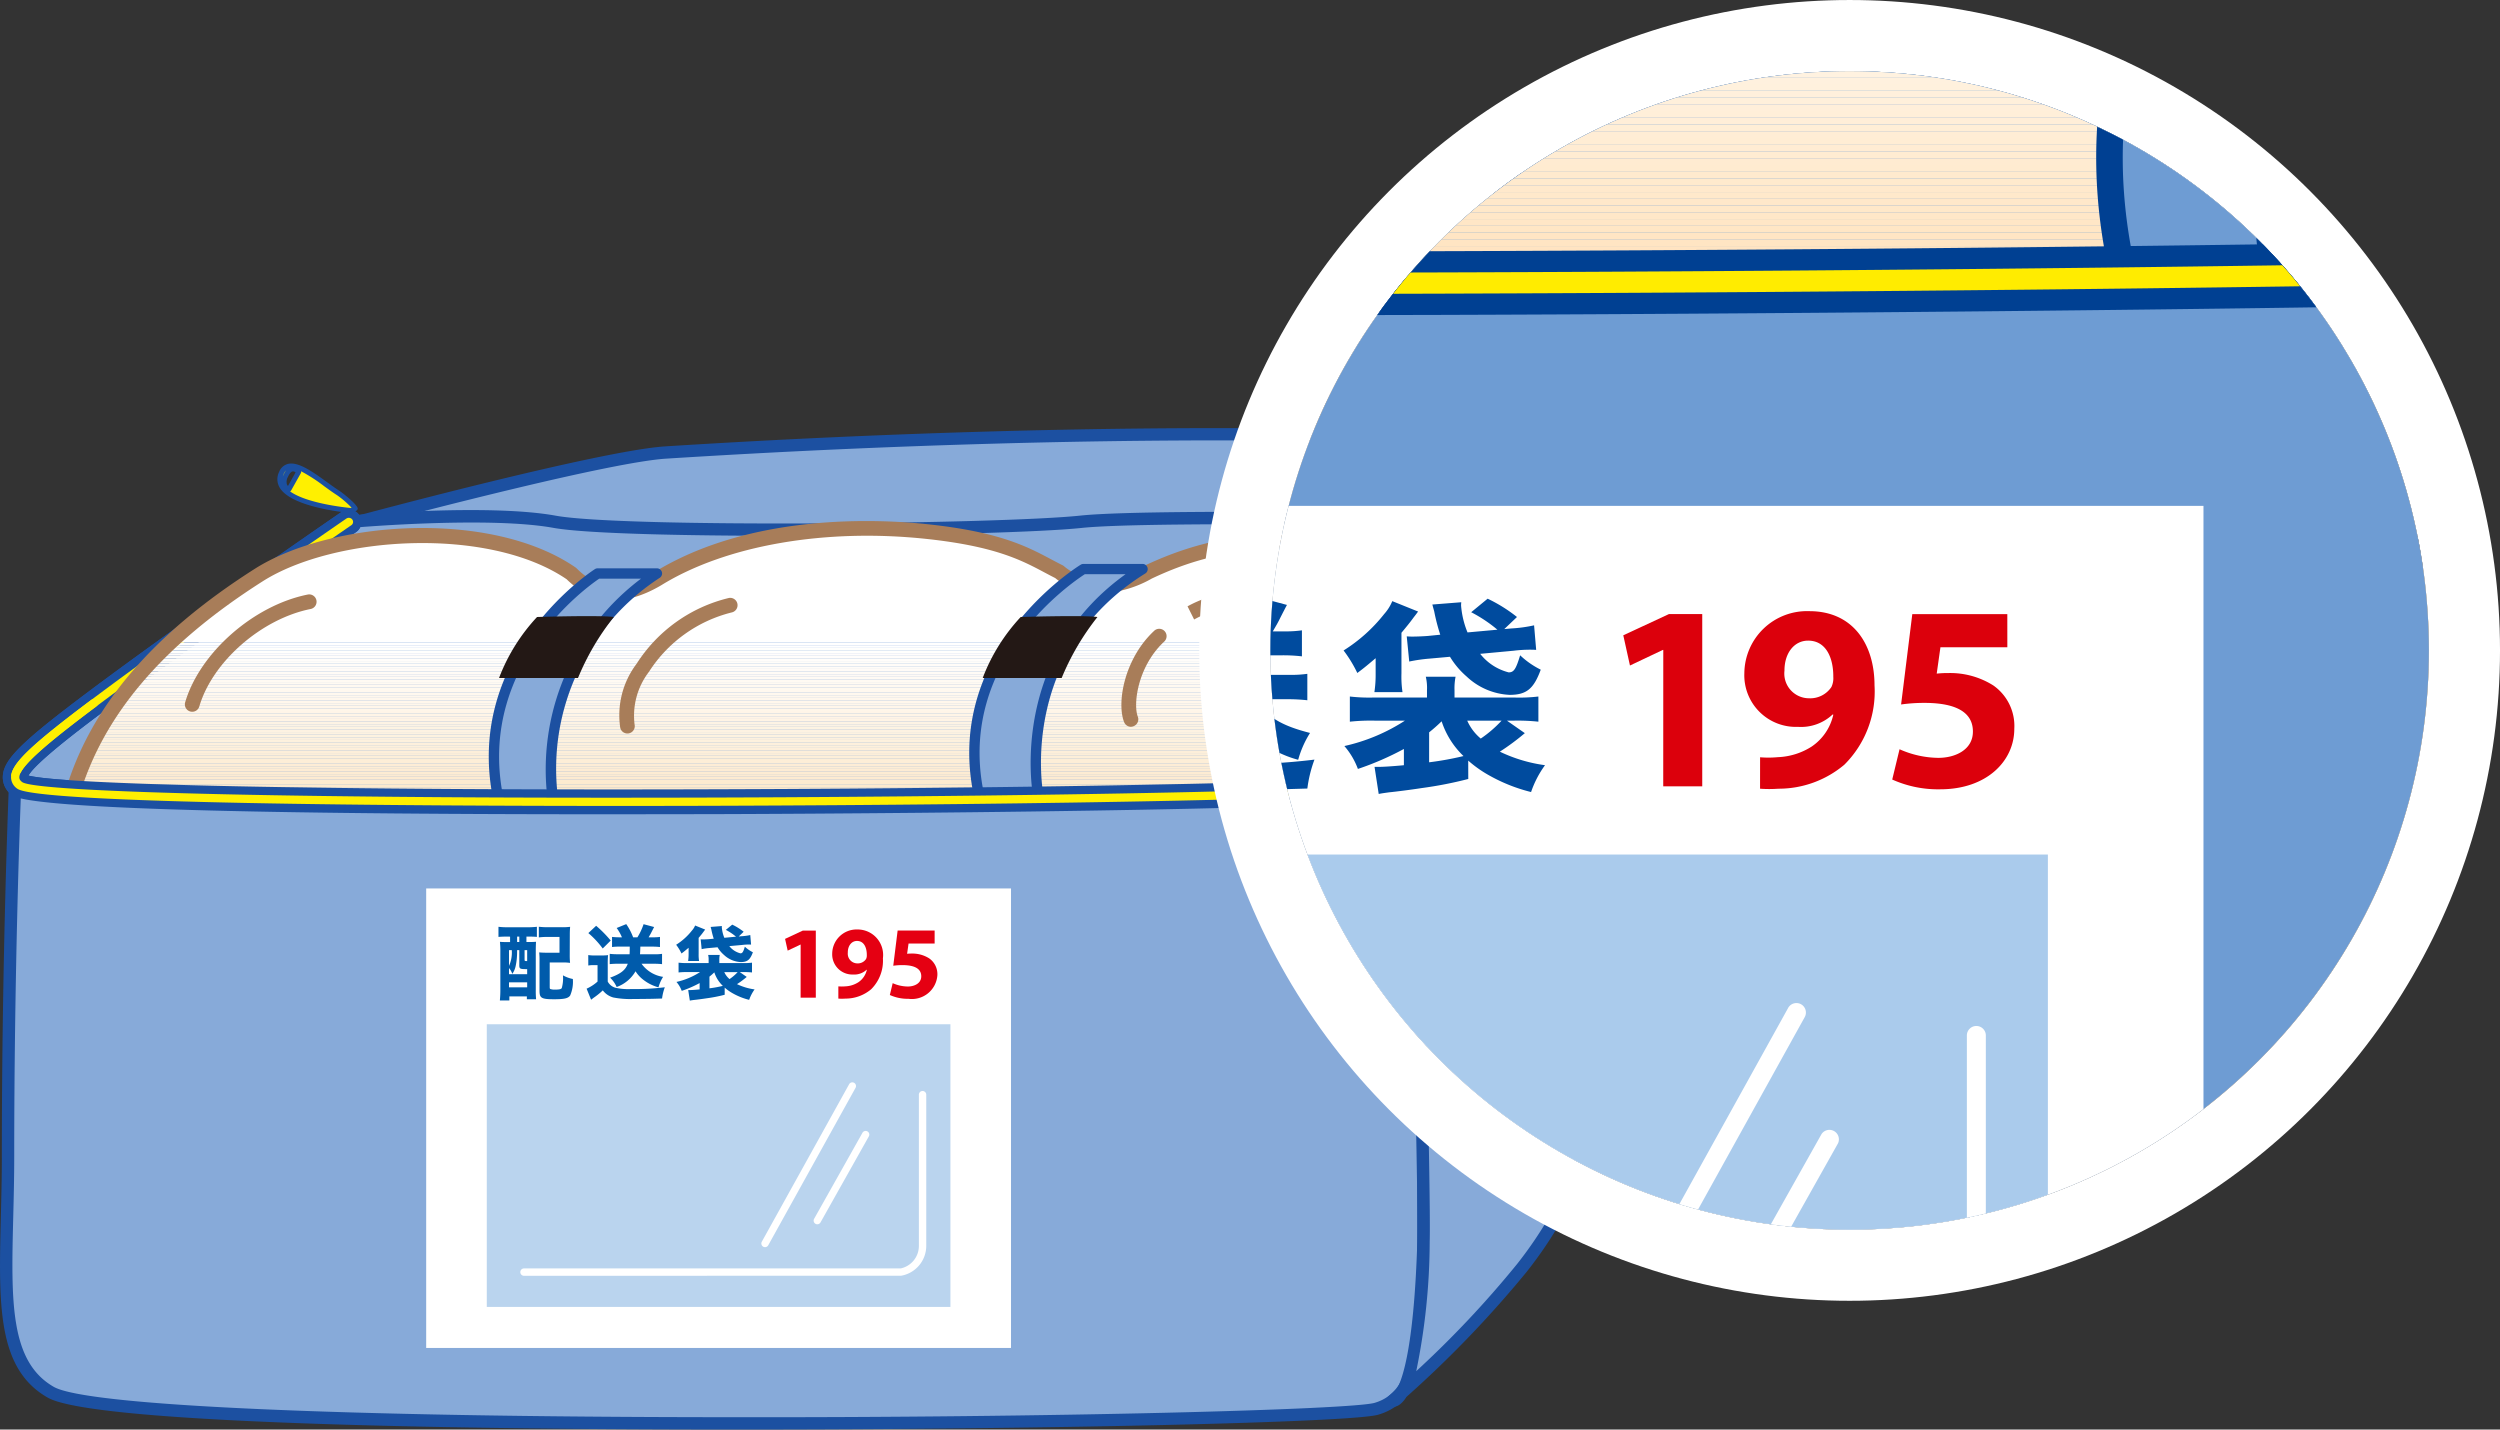 <svg xmlns="http://www.w3.org/2000/svg" xmlns:xlink="http://www.w3.org/1999/xlink" width="210.901" height="120.598" viewBox="0 0 210.901 120.598">
  <rect x="0" y="0" width="210.901" height="120.598" fill="#333333" stroke="none"/>
  <defs>
    <clipPath id="clip-path">
      <path id="パス_754" data-name="パス 754" d="M5022.181,8085.639c-3.725,2.206-5.967.832-7.26-.457-7.063-4.86-20.411-3.667-26.38.131-4.912,3.125-13.023,9.068-15.771,18.618-.852,2.955-8.1,37.813,2.314,43.891s66.81,3.7,101.141,1.736c9.038-.518,16.861-4.912,19.534-22.573,1.82-12.026-.193-39.6-.193-39.6-2.025-2.605-8.671-5.006-16.194-5.114-7.486-.108-11.608.818-15.751,2.768-2.452,1.415-5.579,1.682-7.541,0-2.315-1.158-4.272-2.659-11.109-3.394a48.113,48.113,0,0,0-5.129-.273c-6.107,0-12.649,1.169-17.661,4.264" transform="translate(-4969.521 -8081.375)" fill="none"/>
    </clipPath>
    <clipPath id="clip-path-2">
      <rect id="長方形_414" data-name="長方形 414" width="132.913" height="73.577" fill="none"/>
    </clipPath>
    <clipPath id="clip-path-3">
      <ellipse id="楕円形_101" data-name="楕円形 101" cx="48.867" cy="48.867" rx="48.867" ry="48.867" fill="#fff" stroke="#707070" stroke-width="1"/>
    </clipPath>
    <clipPath id="clip-path-4">
      <path id="パス_653" data-name="パス 653" d="M288.339,342.8c-9.567,5.666-15.326,2.137-18.646-1.171-18.137-12.482-52.413-9.416-67.741.337-12.61,8.024-33.44,23.286-40.5,47.808-2.185,7.59-20.808,97.1,5.944,112.7s171.559,9.5,259.717,4.46c23.207-1.328,43.3-12.61,50.159-57.963,4.674-30.884-.495-101.677-.495-101.677-5.2-6.69-22.266-12.852-41.585-13.132-19.226-.279-29.81,2.1-40.444,7.1-6.3,3.633-14.329,4.321-19.368,0-5.944-2.972-10.969-6.827-28.525-8.713a123.646,123.646,0,0,0-13.17-.7c-15.682,0-32.48,3-45.349,10.95" transform="translate(-153.115 -331.852)" fill="none"/>
    </clipPath>
    <clipPath id="clip-path-5">
      <rect id="長方形_314" data-name="長方形 314" width="341.301" height="188.935" fill="none"/>
    </clipPath>
  </defs>
  <g id="グループ_9179" data-name="グループ 9179" transform="translate(-75.885 -7331.767)">
    <g id="グループ_9030" data-name="グループ 9030" transform="translate(75.885 7367.88)">
      <g id="グループ_6606" data-name="グループ 6606" transform="translate(0 0)">
        <g id="グループ_6557" data-name="グループ 6557" transform="translate(30.063 0.527)">
          <path id="パス_719" data-name="パス 719" d="M5013.371,8076.039s20.631-5.552,26.1-5.9c38.409-2.434,72.7-1.71,82.226.34,4.536.977,5.442,8.347,8.187,19.879s7.406,22.791,5.484,24.712-4.661,1.647-8.229,0a16.544,16.544,0,0,0-7.673-1.209s-47.5-6.2-52.4-6.2-53.693-31.621-53.693-31.621" transform="translate(-5013.371 -8068.608)" fill="#87aad9"/>
        </g>
        <g id="グループ_6558" data-name="グループ 6558" transform="translate(29.539)">
          <path id="パス_720" data-name="パス 720" d="M5131.692,8116.611a12.728,12.728,0,0,1-5.089-1.383,16.131,16.131,0,0,0-7.4-1.164.526.526,0,0,1-.124,0c-.474-.062-47.523-6.2-52.337-6.2-5,0-51.979-30.41-53.977-31.705a.524.524,0,0,1,.148-.945c.845-.227,20.745-5.568,26.207-5.912,38.53-2.442,72.755-1.719,82.368.35,4.183.9,5.415,6.349,7.458,15.376.346,1.532.716,3.166,1.127,4.895.942,3.956,2.122,7.92,3.164,11.418,2.407,8.085,3.6,12.371,2.182,13.785A5.068,5.068,0,0,1,5131.692,8116.611Zm-11.232-3.646a16.165,16.165,0,0,1,6.582,1.313c3.666,1.691,6.02,1.723,7.638.1,1.039-1.04-.653-6.727-2.444-12.746-1.045-3.511-2.229-7.489-3.178-11.475-.413-1.731-.783-3.369-1.129-4.905-1.885-8.325-3.129-13.824-6.659-14.583-9.545-2.055-43.643-2.766-82.082-.331-4.62.293-20.461,4.415-24.86,5.577,14.217,9.188,48.612,30.9,52.417,30.9,4.84,0,49.755,5.854,52.415,6.2C5119.327,8113,5119.8,8112.965,5120.46,8112.965Z" transform="translate(-5012.528 -8067.759)" fill="#1c50a1"/>
        </g>
        <g id="グループ_6559" data-name="グループ 6559" transform="translate(133.962 7.729)">
          <path id="パス_721" data-name="パス 721" d="M5180.52,8080.194" transform="translate(-5180.52 -8080.194)" fill="#fff000"/>
        </g>
        <g id="グループ_6560" data-name="グループ 6560" transform="translate(130.813 3.062)">
          <path id="パス_722" data-name="パス 722" d="M5193.563,8119.06a4.159,4.159,0,0,1-.752-.068,31.485,31.485,0,0,1-4.251-1.309c-.934-.336-1.815-.651-2.306-.759-.921-.2-6.383-.658-9.829-.916a1.047,1.047,0,1,1,.156-2.088c.894.066,8.759.661,10.121.957a25.382,25.382,0,0,1,2.563.834,30.466,30.466,0,0,0,3.932,1.223,3.191,3.191,0,0,0,2.96-1.626c.005-.5-.287-3.211-4.341-17.031-.684-2.326-1.465-5.363-2.219-8.3-1.343-5.22-2.731-10.618-3.675-12.54-1.141-2.321-2.287-2.734-3.906-2.648-1.06.052-2.236,2.057-2.61,2.963a1.047,1.047,0,0,1-1.936-.8c.174-.421,1.775-4.12,4.442-4.256,2.739-.141,4.506,1.006,5.889,3.817,1.038,2.115,2.391,7.374,3.822,12.94.751,2.92,1.528,5.94,2.2,8.231,4.97,16.941,4.537,17.862,4.277,18.413A5.418,5.418,0,0,1,5193.563,8119.06Zm2.643-3.85v0Z" transform="translate(-5175.455 -8072.687)" fill="#1c50a1"/>
        </g>
        <g id="グループ_6561" data-name="グループ 6561" transform="translate(131.512 3.761)">
          <path id="パス_723" data-name="パス 723" d="M5194.013,8118.79a3.569,3.569,0,0,1-.65-.06,30.977,30.977,0,0,1-4.144-1.28,24.909,24.909,0,0,0-2.392-.782c-1.29-.282-9.84-.924-9.927-.931a.348.348,0,0,1-.321-.373.354.354,0,0,1,.373-.322c.354.026,8.685.651,10.025.943a25.39,25.39,0,0,1,2.476.808,30.629,30.629,0,0,0,4.037,1.252,3.842,3.842,0,0,0,3.77-2.113c.2-.573-.84-5.456-4.352-17.428-.681-2.313-1.46-5.344-2.214-8.274-1.351-5.255-2.748-10.688-3.724-12.674-1.3-2.646-2.761-3.131-4.565-3.039-1.525.078-2.843,2.478-3.222,3.4a.349.349,0,0,1-.646-.267c.063-.151,1.557-3.71,3.832-3.825,2.446-.119,3.971.871,5.228,3.428,1.006,2.05,2.413,7.52,3.773,12.808.752,2.926,1.531,5.95,2.206,8.253,4.9,16.687,4.459,17.613,4.317,17.919A4.733,4.733,0,0,1,5194.013,8118.79Z" transform="translate(-5176.579 -8073.81)" fill="#fff000"/>
        </g>
        <g id="グループ_6562" data-name="グループ 6562" transform="translate(30.063 8.453)">
          <path id="パス_724" data-name="パス 724" d="M5013.37,8081.358" transform="translate(-5013.37 -8081.358)" fill="#fff000"/>
        </g>
        <g id="グループ_6563" data-name="グループ 6563" transform="translate(1.529 7.443)">
          <path id="パス_725" data-name="パス 725" d="M4967.6,8102.528c-2.417-3.668,27.782-22.335,27.782-22.335s11.623-1.035,17.334,0,37.653.713,44.413,0,42.4,0,42.4,0-9.933,20.41-14.3,22.335-57.791,1.632-57.791,1.632-57.415,2.039-59.833-1.632" transform="translate(-4967.466 -8079.733)" fill="#87aad9"/>
        </g>
        <g id="グループ_6564" data-name="グループ 6564" transform="translate(1.476 7.443)">
          <path id="パス_726" data-name="パス 726" d="M4967.57,8102.528c-2.881-3.317,27.782-22.335,27.782-22.335s11.624-1.035,17.335,0,37.652.713,44.412,0,42.4,0,42.4,0-9.933,20.41-14.305,22.335-57.791,1.632-57.791,1.632-57.925.565-59.833-1.632" transform="translate(-4967.379 -8079.733)" fill="#87aad9"/>
        </g>
        <g id="グループ_6565" data-name="グループ 6565" transform="translate(0.952 6.917)">
          <path id="パス_727" data-name="パス 727" d="M5011.43,8104.43c-4.2,0-8.87-.016-13.552-.058-29.673-.268-30.618-1.355-31.021-1.82h0a1.36,1.36,0,0,1-.3-1.141c.729-4.817,25.39-20.239,28.2-21.981a.5.5,0,0,1,.229-.077c.478-.042,11.759-1.029,17.474.007s37.468.711,44.264-.006c6.717-.707,41.01-.032,42.466,0a.529.529,0,0,1,.437.25.52.52,0,0,1,.022.5c-.409.842-10.068,20.605-14.565,22.586-4.423,1.948-55.815,1.687-58,1.676C5026.988,8104.364,5020.28,8104.43,5011.43,8104.43Zm-43.794-2.576c2.014,1.469,37.5,1.679,59.443,1.464,18.445.1,54.208-.1,57.583-1.587,3.3-1.454,10.671-15.255,13.685-21.349-5.378-.1-35.431-.627-41.513.013-6.833.722-38.807,1.038-44.561-.006-5.262-.954-15.811-.109-17.072,0-10.869,6.749-27.114,17.908-27.61,21.183A.345.345,0,0,0,4967.636,8101.854Z" transform="translate(-4966.538 -8078.888)" fill="#1c50a1"/>
        </g>
        <g id="グループ_6566" data-name="グループ 6566" transform="translate(0.234 6.856)">
          <path id="パス_728" data-name="パス 728" d="M5015.983,8104.513c-23.561,0-48.09-.315-49.8-1.6a1.841,1.841,0,0,1-.8-1.512c0-1.435,1.45-2.892,7.04-7.089,7.618-5.72,20.144-14.349,21.546-15.313a1.067,1.067,0,0,1,1.436.208,1.03,1.03,0,0,1-.12,1.42,1.543,1.543,0,0,1-.13.1c-1.4.963-13.892,9.568-21.476,15.262-1.551,1.165-5.517,4.143-6.131,5.26,3.064.8,26.189,1.267,58.294,1.159,30.167-.1,56.281-.687,58.216-1.3,2.143-.9,9.339-13.264,13.756-21.747a1.046,1.046,0,1,1,1.856.966c-1.834,3.523-11.168,21.179-14.828,22.72-2.4,1.012-39.927,1.4-59.432,1.459C5022.329,8104.505,5019.163,8104.513,5015.983,8104.513Zm-48.64-3.338h0Z" transform="translate(-4965.383 -8078.789)" fill="#1c50a1"/>
        </g>
        <g id="グループ_6567" data-name="グループ 6567" transform="translate(0.234 6.876)">
          <path id="パス_729" data-name="パス 729" d="M4966.8,8103.13a1.015,1.015,0,0,1-.612-.208,1.842,1.842,0,0,1-.8-1.512c0-1.434,1.45-2.891,7.04-7.089,7.618-5.72,20.144-14.348,21.546-15.312a1.066,1.066,0,0,1,1.436.208,1.029,1.029,0,0,1-.12,1.419c-.03.027-.1.074-.13.1-1.4.961-13.892,9.566-21.476,15.262-1.579,1.186-5.663,4.252-6.161,5.318a1.064,1.064,0,0,1,.115,1.39A1.053,1.053,0,0,1,4966.8,8103.13Z" transform="translate(-4965.383 -8078.821)" fill="#1c50a1"/>
        </g>
        <g id="グループ_6568" data-name="グループ 6568" transform="translate(0.932 7.574)">
          <path id="パス_730" data-name="パス 730" d="M4967.24,8102.86a.345.345,0,0,1-.21-.07,1.17,1.17,0,0,1-.524-.954c0-1.116,1.582-2.642,6.762-6.531,7.607-5.711,20.12-14.333,21.522-15.3a.368.368,0,0,1,.489.062.333.333,0,0,1-.028.465.8.8,0,0,1-.065.048c-1.4.964-13.9,9.577-21.5,15.279-4,3-6.481,5.052-6.483,5.975,0,.1.027.231.248.4a.349.349,0,0,1-.211.626Z" transform="translate(-4966.506 -8079.943)" fill="#fff000"/>
        </g>
        <g id="グループ_6573" data-name="グループ 6573" transform="translate(2.807 8.463)">
          <g id="グループ_6572" data-name="グループ 6572" clip-path="url(#clip-path)">
            <g id="グループ_6571" data-name="グループ 6571" transform="translate(-4.856 -1.053)">
              <g id="グループ_6570" data-name="グループ 6570">
                <g id="グループ_6569" data-name="グループ 6569" clip-path="url(#clip-path-2)">
                  <rect id="長方形_334" data-name="長方形 334" width="132.913" height="10.677" fill="#fff"/>
                  <rect id="長方形_335" data-name="長方形 335" width="132.913" height="0.012" transform="translate(0 10.678)" fill="#fff"/>
                  <rect id="長方形_336" data-name="長方形 336" width="132.913" height="0.222" transform="translate(0 10.69)" fill="#fff"/>
                  <rect id="長方形_337" data-name="長方形 337" width="132.913" height="0.222" transform="translate(0 10.912)" fill="#fff"/>
                  <rect id="長方形_338" data-name="長方形 338" width="132.913" height="0.222" transform="translate(0 11.133)" fill="#fffffd"/>
                  <rect id="長方形_339" data-name="長方形 339" width="132.913" height="0.222" transform="translate(0 11.355)" fill="#fffffd"/>
                  <rect id="長方形_340" data-name="長方形 340" width="132.913" height="0.222" transform="translate(0 11.577)" fill="#fffdfc"/>
                  <rect id="長方形_341" data-name="長方形 341" width="132.913" height="0.222" transform="translate(0 11.799)" fill="#fffdfb"/>
                  <rect id="長方形_342" data-name="長方形 342" width="132.913" height="0.222" transform="translate(0 12.021)" fill="#fffdfa"/>
                  <rect id="長方形_343" data-name="長方形 343" width="132.913" height="0.222" transform="translate(0 12.243)" fill="#fffdf9"/>
                  <rect id="長方形_344" data-name="長方形 344" width="132.913" height="0.222" transform="translate(0 12.465)" fill="#fffcf8"/>
                  <rect id="長方形_345" data-name="長方形 345" width="132.913" height="0.222" transform="translate(0 12.687)" fill="#fffcf8"/>
                  <rect id="長方形_346" data-name="長方形 346" width="132.913" height="0.222" transform="translate(0 12.908)" fill="#fffbf7"/>
                  <rect id="長方形_347" data-name="長方形 347" width="132.913" height="0.222" transform="translate(0 13.13)" fill="#fffbf6"/>
                  <rect id="長方形_348" data-name="長方形 348" width="132.913" height="0.222" transform="translate(0 13.352)" fill="#fffaf5"/>
                  <rect id="長方形_349" data-name="長方形 349" width="132.913" height="0.222" transform="translate(0 13.574)" fill="#fffaf4"/>
                  <rect id="長方形_350" data-name="長方形 350" width="132.913" height="0.222" transform="translate(0 13.796)" fill="#fffaf3"/>
                  <rect id="長方形_351" data-name="長方形 351" width="132.913" height="0.222" transform="translate(0 14.018)" fill="#fffaf2"/>
                  <rect id="長方形_352" data-name="長方形 352" width="132.913" height="0.222" transform="translate(0 14.24)" fill="#fff9f1"/>
                  <rect id="長方形_353" data-name="長方形 353" width="132.913" height="0.222" transform="translate(0 14.461)" fill="#fff9f0"/>
                  <rect id="長方形_354" data-name="長方形 354" width="132.913" height="0.222" transform="translate(0 14.683)" fill="#fff8ef"/>
                  <rect id="長方形_355" data-name="長方形 355" width="132.913" height="0.222" transform="translate(0 14.905)" fill="#fff8ef"/>
                  <rect id="長方形_356" data-name="長方形 356" width="132.913" height="0.222" transform="translate(0 15.127)" fill="#fff7ed"/>
                  <rect id="長方形_357" data-name="長方形 357" width="132.913" height="0.222" transform="translate(0 15.349)" fill="#fff7ed"/>
                  <rect id="長方形_358" data-name="長方形 358" width="132.913" height="0.222" transform="translate(0 15.571)" fill="#fff7ec"/>
                  <rect id="長方形_359" data-name="長方形 359" width="132.913" height="0.222" transform="translate(0 15.793)" fill="#fff7eb"/>
                  <rect id="長方形_360" data-name="長方形 360" width="132.913" height="0.222" transform="translate(0 16.015)" fill="#fff6ea"/>
                  <rect id="長方形_361" data-name="長方形 361" width="132.913" height="0.222" transform="translate(0 16.236)" fill="#fff6e9"/>
                  <rect id="長方形_362" data-name="長方形 362" width="132.913" height="0.222" transform="translate(0 16.458)" fill="#fff5e8"/>
                  <rect id="長方形_363" data-name="長方形 363" width="132.913" height="0.222" transform="translate(0 16.68)" fill="#fff5e7"/>
                  <rect id="長方形_364" data-name="長方形 364" width="132.913" height="0.222" transform="translate(0 16.902)" fill="#fff4e6"/>
                  <rect id="長方形_365" data-name="長方形 365" width="132.913" height="0.222" transform="translate(0 17.124)" fill="#fff4e5"/>
                  <rect id="長方形_366" data-name="長方形 366" width="132.913" height="0.222" transform="translate(0 17.346)" fill="#fdf3e4"/>
                  <rect id="長方形_367" data-name="長方形 367" width="132.913" height="0.222" transform="translate(0 17.568)" fill="#fdf3e4"/>
                  <rect id="長方形_368" data-name="長方形 368" width="132.913" height="0.222" transform="translate(0 17.79)" fill="#fdf3e2"/>
                  <rect id="長方形_369" data-name="長方形 369" width="132.913" height="0.222" transform="translate(0 18.011)" fill="#fdf2e2"/>
                  <rect id="長方形_370" data-name="長方形 370" width="132.913" height="0.222" transform="translate(0 18.233)" fill="#fdf2e1"/>
                  <rect id="長方形_371" data-name="長方形 371" width="132.913" height="0.222" transform="translate(0 18.455)" fill="#fdf2e0"/>
                  <rect id="長方形_372" data-name="長方形 372" width="132.913" height="0.222" transform="translate(0 18.677)" fill="#fdf1df"/>
                  <rect id="長方形_373" data-name="長方形 373" width="132.913" height="0.222" transform="translate(0 18.899)" fill="#fdf1de"/>
                  <rect id="長方形_374" data-name="長方形 374" width="132.913" height="0.222" transform="translate(0 19.121)" fill="#fdf0dd"/>
                  <rect id="長方形_375" data-name="長方形 375" width="132.913" height="0.222" transform="translate(0 19.343)" fill="#fdf0dc"/>
                  <rect id="長方形_376" data-name="長方形 376" width="132.913" height="0.222" transform="translate(0 19.564)" fill="#fdefdb"/>
                  <rect id="長方形_377" data-name="長方形 377" width="132.913" height="0.222" transform="translate(0 19.786)" fill="#fdefda"/>
                  <rect id="長方形_378" data-name="長方形 378" width="132.913" height="0.222" transform="translate(0 20.008)" fill="#fdefd9"/>
                  <rect id="長方形_379" data-name="長方形 379" width="132.913" height="0.222" transform="translate(0 20.23)" fill="#fdefd9"/>
                  <rect id="長方形_380" data-name="長方形 380" width="132.913" height="0.222" transform="translate(0 20.452)" fill="#fdeed7"/>
                  <rect id="長方形_381" data-name="長方形 381" width="132.913" height="0.222" transform="translate(0 20.674)" fill="#fdeed7"/>
                  <rect id="長方形_382" data-name="長方形 382" width="132.913" height="0.222" transform="translate(0 20.896)" fill="#fdedd6"/>
                  <rect id="長方形_383" data-name="長方形 383" width="132.913" height="0.222" transform="translate(0 21.118)" fill="#fdedd5"/>
                  <rect id="長方形_384" data-name="長方形 384" width="132.913" height="0.222" transform="translate(0 21.339)" fill="#fdecd4"/>
                  <rect id="長方形_385" data-name="長方形 385" width="132.913" height="0.222" transform="translate(0 21.561)" fill="#fdecd3"/>
                  <rect id="長方形_386" data-name="長方形 386" width="132.913" height="0.222" transform="translate(0 21.783)" fill="#fdebd2"/>
                  <rect id="長方形_387" data-name="長方形 387" width="132.913" height="0.222" transform="translate(0 22.005)" fill="#fdebd1"/>
                  <rect id="長方形_388" data-name="長方形 388" width="132.913" height="0.222" transform="translate(0 22.227)" fill="#fdebd0"/>
                  <rect id="長方形_389" data-name="長方形 389" width="132.913" height="0.222" transform="translate(0 22.449)" fill="#fdebcf"/>
                  <rect id="長方形_390" data-name="長方形 390" width="132.913" height="0.222" transform="translate(0 22.671)" fill="#fdeace"/>
                  <rect id="長方形_391" data-name="長方形 391" width="132.913" height="0.222" transform="translate(0 22.892)" fill="#fdeacd"/>
                  <rect id="長方形_392" data-name="長方形 392" width="132.913" height="0.222" transform="translate(0 23.114)" fill="#fde9cc"/>
                  <rect id="長方形_393" data-name="長方形 393" width="132.913" height="0.222" transform="translate(0 23.336)" fill="#fde9cc"/>
                  <rect id="長方形_394" data-name="長方形 394" width="132.913" height="0.222" transform="translate(0 23.558)" fill="#fce8ca"/>
                  <rect id="長方形_395" data-name="長方形 395" width="132.913" height="0.222" transform="translate(0 23.78)" fill="#fce8ca"/>
                  <rect id="長方形_396" data-name="長方形 396" width="132.913" height="0.222" transform="translate(0 24.002)" fill="#fce7c9"/>
                  <rect id="長方形_397" data-name="長方形 397" width="132.913" height="0.222" transform="translate(0 24.224)" fill="#fce7c8"/>
                  <rect id="長方形_398" data-name="長方形 398" width="132.913" height="0.222" transform="translate(0 24.446)" fill="#fce7c7"/>
                  <rect id="長方形_399" data-name="長方形 399" width="132.913" height="0.222" transform="translate(0 24.667)" fill="#fce6c6"/>
                  <rect id="長方形_400" data-name="長方形 400" width="132.913" height="0.222" transform="translate(0 24.889)" fill="#fce6c5"/>
                  <rect id="長方形_401" data-name="長方形 401" width="132.913" height="0.222" transform="translate(0 25.111)" fill="#fce6c4"/>
                  <rect id="長方形_402" data-name="長方形 402" width="132.913" height="0.222" transform="translate(0 25.333)" fill="#fce5c3"/>
                  <rect id="長方形_403" data-name="長方形 403" width="132.913" height="0.222" transform="translate(0 25.555)" fill="#fce5c2"/>
                  <rect id="長方形_404" data-name="長方形 404" width="132.913" height="0.222" transform="translate(0 25.777)" fill="#fce4c1"/>
                  <rect id="長方形_405" data-name="長方形 405" width="132.913" height="0.222" transform="translate(0 25.999)" fill="#fce4c0"/>
                  <rect id="長方形_406" data-name="長方形 406" width="132.913" height="0.222" transform="translate(0 26.22)" fill="#fce3bf"/>
                  <rect id="長方形_407" data-name="長方形 407" width="132.913" height="0.222" transform="translate(0 26.442)" fill="#fce3be"/>
                  <rect id="長方形_408" data-name="長方形 408" width="132.913" height="0.222" transform="translate(0 26.664)" fill="#fce2bd"/>
                  <rect id="長方形_409" data-name="長方形 409" width="132.913" height="0.222" transform="translate(0 26.886)" fill="#fce2bc"/>
                  <rect id="長方形_410" data-name="長方形 410" width="132.913" height="0.222" transform="translate(0 27.108)" fill="#fce2bb"/>
                  <rect id="長方形_411" data-name="長方形 411" width="132.913" height="0.222" transform="translate(0 27.33)" fill="#fce2bb"/>
                  <rect id="長方形_412" data-name="長方形 412" width="132.913" height="0.222" transform="translate(0 27.551)" fill="#fce1b9"/>
                  <path id="パス_731" data-name="パス 731" d="M4961.709,8124.362h0Z" transform="translate(-4961.709 -8096.588)" fill="#fce1b9"/>
                  <path id="パス_732" data-name="パス 732" d="M4961.709,8124.362h0Z" transform="translate(-4961.709 -8096.588)" fill="#fce1b9"/>
                  <path id="パス_733" data-name="パス 733" d="M4961.709,8124.362h0Z" transform="translate(-4961.709 -8096.588)" fill="#fbe0b7"/>
                  <path id="パス_734" data-name="パス 734" d="M4961.709,8124.362h0Z" transform="translate(-4961.709 -8096.588)" fill="#fbe0b7"/>
                  <path id="パス_735" data-name="パス 735" d="M4961.709,8124.362h0Z" transform="translate(-4961.709 -8096.588)" fill="#fbdfb6"/>
                  <path id="パス_736" data-name="パス 736" d="M4961.709,8124.362h0Z" transform="translate(-4961.709 -8096.588)" fill="#fbdeb4"/>
                  <path id="パス_737" data-name="パス 737" d="M4961.709,8124.362h0Z" transform="translate(-4961.709 -8096.588)" fill="#fbdeb3"/>
                  <path id="パス_738" data-name="パス 738" d="M4961.709,8124.362h0Z" transform="translate(-4961.709 -8096.588)" fill="#fbddb2"/>
                  <path id="パス_739" data-name="パス 739" d="M4961.709,8124.362h0Z" transform="translate(-4961.709 -8096.588)" fill="#fbddb1"/>
                  <path id="パス_740" data-name="パス 740" d="M4961.709,8124.362h0Z" transform="translate(-4961.709 -8096.588)" fill="#fbddb0"/>
                  <path id="パス_741" data-name="パス 741" d="M4961.709,8124.362h0Z" transform="translate(-4961.709 -8096.588)" fill="#fbddaf"/>
                  <path id="パス_742" data-name="パス 742" d="M4961.709,8124.362h0Z" transform="translate(-4961.709 -8096.588)" fill="#fbdcae"/>
                  <path id="パス_743" data-name="パス 743" d="M4961.709,8124.362h0Z" transform="translate(-4961.709 -8096.588)" fill="#fbdcad"/>
                  <path id="パス_744" data-name="パス 744" d="M4961.709,8124.362h0Z" transform="translate(-4961.709 -8096.588)" fill="#fbdbac"/>
                  <path id="パス_745" data-name="パス 745" d="M4961.709,8124.362h0Z" transform="translate(-4961.709 -8096.588)" fill="#fbdbab"/>
                  <path id="パス_746" data-name="パス 746" d="M4961.709,8124.362h0Z" transform="translate(-4961.709 -8096.588)" fill="#fbdaaa"/>
                  <path id="パス_747" data-name="パス 747" d="M4961.709,8124.362h0Z" transform="translate(-4961.709 -8096.588)" fill="#fbdaa9"/>
                  <path id="パス_748" data-name="パス 748" d="M4961.709,8124.362h0Z" transform="translate(-4961.709 -8096.588)" fill="#fbd9a8"/>
                  <path id="パス_749" data-name="パス 749" d="M4961.709,8124.362h0Z" transform="translate(-4961.709 -8096.588)" fill="#fbd9a7"/>
                  <path id="パス_750" data-name="パス 750" d="M4961.709,8124.362h0Z" transform="translate(-4961.709 -8096.588)" fill="#fbd9a6"/>
                  <path id="パス_751" data-name="パス 751" d="M4961.709,8124.362h0Z" transform="translate(-4961.709 -8096.588)" fill="#fbd9a5"/>
                  <path id="パス_752" data-name="パス 752" d="M4961.709,8124.362h0Z" transform="translate(-4961.709 -8096.588)" fill="#fbd8a4"/>
                  <path id="パス_753" data-name="パス 753" d="M4961.709,8124.362h0Z" transform="translate(-4961.709 -8096.588)" fill="#fbd8a3"/>
                  <rect id="長方形_413" data-name="長方形 413" width="132.913" height="45.804" transform="translate(0 27.773)" fill="#fbd8a3"/>
                </g>
              </g>
            </g>
          </g>
        </g>
        <g id="グループ_6574" data-name="グループ 6574" transform="translate(2.184 7.844)">
          <path id="パス_755" data-name="パス 755" d="M5013.98,8151.961c-21.789,0-35.043-1.327-39.591-3.979-11.4-6.649-2.7-44.231-2.6-44.6,2.078-7.222,7.324-13.427,16.034-18.969,6.41-4.08,19.914-5.042,27.067-.119a.63.63,0,0,1,.086.072c1.139,1.134,3.051,2.406,6.506.36,8.169-5.044,18.929-4.528,23.172-4.072,6.018.646,8.339,1.881,10.387,2.969.313.166.62.329.934.486a.535.535,0,0,1,.126.084c1.864,1.6,4.772,1.118,6.827-.067,4.642-2.187,8.986-2.949,16.07-2.85,7.214.105,14.384,2.406,16.676,5.355a.608.608,0,0,1,.129.335c.021.276,2,27.777.187,39.733-2.316,15.314-8.521,22.438-20.113,23.1Q5038.074,8151.962,5013.98,8151.961Zm-41.591-48.406.6.172a128.577,128.577,0,0,0-3.046,20.642c-.775,12.356.98,20.15,5.076,22.539,5.279,3.079,27.052,5.867,100.792,1.653,7.334-.42,16.118-3.3,18.956-22.045,1.708-11.292-.01-36.77-.185-39.264-1.94-2.267-8.2-4.625-15.6-4.732-7.847-.117-11.744.952-15.476,2.708-2.368,1.368-5.826,1.9-8.152-.04-.3-.15-.594-.308-.894-.467-1.948-1.036-4.157-2.21-9.935-2.831-8.579-.922-16.95.538-22.4,3.9-3.1,1.835-5.781,1.663-7.986-.5-6.6-4.5-19.6-3.672-25.648.175-8.444,5.373-13.516,11.348-15.508,18.266Z" transform="translate(-4968.52 -8080.38)" fill="#a87d59"/>
        </g>
        <g id="グループ_6575" data-name="グループ 6575" transform="translate(15.595 14.031)">
          <path id="パス_756" data-name="パス 756" d="M4990.717,8100.234a.639.639,0,0,1-.175-.025.621.621,0,0,1-.421-.772c1.233-4.184,5.776-8.179,10.342-9.092a.621.621,0,0,1,.243,1.219c-4.153.831-8.28,4.445-9.394,8.225A.622.622,0,0,1,4990.717,8100.234Z" transform="translate(-4990.095 -8090.333)" fill="#a87d59"/>
        </g>
        <g id="グループ_6576" data-name="グループ 6576" transform="translate(94.596 16.938)">
          <path id="パス_757" data-name="パス 757" d="M5118,8103.269a.62.62,0,0,1-.579-.4c-.637-1.638.021-5.358,2.541-7.7a.621.621,0,1,1,.846.91c-2.231,2.073-2.643,5.273-2.229,6.337a.621.621,0,0,1-.352.8A.638.638,0,0,1,5118,8103.269Z" transform="translate(-5117.188 -8095.008)" fill="#a87d59"/>
        </g>
        <g id="グループ_6577" data-name="グループ 6577" transform="translate(52.202 14.321)">
          <path id="パス_758" data-name="パス 758" d="M5049.71,8102.242a.619.619,0,0,1-.6-.479,7.184,7.184,0,0,1,1.38-5.405,12.773,12.773,0,0,1,7.794-5.551.622.622,0,0,1,.221,1.224,11.628,11.628,0,0,0-6.975,5.01,6.08,6.08,0,0,0-1.212,4.438.622.622,0,0,1-.461.747A.56.56,0,0,1,5049.71,8102.242Z" transform="translate(-5048.987 -8090.798)" fill="#a87d59"/>
        </g>
        <g id="グループ_6578" data-name="グループ 6578" transform="translate(100.181 13.886)">
          <path id="パス_759" data-name="パス 759" d="M5126.731,8092.361l-.557-1.111a9.992,9.992,0,0,1,3.443-1.145.622.622,0,1,1,.177,1.23A8.839,8.839,0,0,0,5126.731,8092.361Zm-.28-.555h0Z" transform="translate(-5126.174 -8090.099)" fill="#a87d59"/>
        </g>
        <g id="グループ_6579" data-name="グループ 6579" transform="translate(41.662 12.267)">
          <path id="パス_760" data-name="パス 760" d="M5040.787,8087.494s-10.707,6.751-8.439,18.7h4.625s-2.044-11.221,8.81-18.7Z" transform="translate(-5032.032 -8087.494)" fill="#87aad9"/>
        </g>
        <g id="グループ_6580" data-name="グループ 6580" transform="translate(41.231 11.832)">
          <path id="パス_761" data-name="パス 761" d="M5036.709,8106.36h-4.625a.436.436,0,0,1-.428-.354c-2.294-12.1,8.525-19.077,8.636-19.146a.435.435,0,0,1,.232-.067h5a.435.435,0,0,1,.247.794,19.2,19.2,0,0,0-8.629,18.26.435.435,0,0,1-.427.513Zm-4.261-.871h3.768a20.121,20.121,0,0,1,7.969-17.825h-3.529C5039.594,8088.383,5030.644,8094.813,5032.448,8105.489Z" transform="translate(-5031.336 -8086.794)" fill="#1c50a1"/>
        </g>
        <g id="グループ_6581" data-name="グループ 6581" transform="translate(82.196 11.896)">
          <path id="パス_762" data-name="パス 762" d="M5106.441,8086.9s-11.43,6.831-8.81,19.064h4.994s-2.405-12.089,8.81-19.064Z" transform="translate(-5097.241 -8086.898)" fill="#87aad9"/>
        </g>
        <g id="グループ_6582" data-name="グループ 6582" transform="translate(81.765 11.461)">
          <path id="パス_763" data-name="パス 763" d="M5102.364,8106.134h-4.993a.434.434,0,0,1-.426-.344c-2.655-12.395,8.9-19.46,9.012-19.53a.431.431,0,0,1,.222-.062h5a.436.436,0,0,1,.23.8c-10.82,6.729-8.637,18.494-8.614,18.611a.443.443,0,0,1-.09.362A.438.438,0,0,1,5102.364,8106.134Zm-4.639-.87h4.135c-.289-2.324-.873-11.92,7.88-18.2H5106.3C5105.218,8087.766,5095.6,8094.292,5097.725,8105.264Z" transform="translate(-5096.548 -8086.199)" fill="#1c50a1"/>
        </g>
        <g id="グループ_6583" data-name="グループ 6583" transform="translate(0.524 30.142)">
          <path id="パス_764" data-name="パス 764" d="M5081.435,8168.84c-4.28,1.251-105,2.5-111.827-1.395-4.893-2.789-3.607-10.091-3.607-19.883,0-17.254.594-31.312.594-31.312s45.087,2.293,61.336,1.733c16.6-.574,56.683-1.733,56.683-1.733s.792,18.545.792,32.011.308,19.328-3.972,20.578" transform="translate(-4965.849 -8116.251)" fill="#87aad9"/>
        </g>
        <g id="グループ_6584" data-name="グループ 6584" transform="translate(0 29.618)">
          <path id="パス_765" data-name="パス 765" d="M5027.309,8170.275h-1.149c-19.595-.013-53.071-.382-57.127-2.694-4.276-2.437-4.141-7.818-3.954-15.27.04-1.619.082-3.294.082-5.068,0-17.066.59-31.191.595-31.334a.521.521,0,0,1,.17-.363.5.5,0,0,1,.38-.136c.45.021,45.252,2.281,61.292,1.732,16.412-.566,56.285-1.721,56.685-1.732h.015a.522.522,0,0,1,.523.5c.008.188.793,18.71.793,32.034l0,2.541c.02,11.852.027,17.262-4.351,18.54C5079.033,8169.677,5053,8170.275,5027.309,8170.275Zm-60.53-53.793c-.106,2.716-.573,15.571-.573,30.761,0,1.786-.042,3.47-.083,5.1-.177,7.086-.3,12.205,3.425,14.333,2.77,1.578,23.932,2.533,56.61,2.557,28,.048,52.88-.646,54.81-1.211,3.624-1.058,3.616-6.219,3.6-17.531l0-2.543c0-12.054-.645-28.381-.771-31.473-4.748.138-40.774,1.186-56.164,1.717C5012.492,8118.712,4971.894,8116.736,4966.779,8116.482Z" transform="translate(-4965.006 -8115.408)" fill="#1c50a1"/>
        </g>
        <g id="グループ_6585" data-name="グループ 6585" transform="translate(117.502 8.155)">
          <path id="パス_766" data-name="パス 766" d="M5155.828,8102.866l6.319-8.014,7.863-13.973s.491,20.773.491,29.518c0,7.694-.491,23.31-.491,23.31s-.542,4.1-5.06,9.838a94.341,94.341,0,0,1-10.91,11.226s2.164.418,2.585-13.414c.131-4.307-.8-38.49-.8-38.49" transform="translate(-5154.04 -8080.88)" fill="#87aad9"/>
        </g>
        <g id="グループ_6586" data-name="グループ 6586" transform="translate(116.979 7.632)">
          <path id="パス_767" data-name="パス 767" d="M5153.743,8154.975a.9.9,0,0,1-.122-.009.526.526,0,0,1-.406-.382.517.517,0,0,1,.166-.528c.012-.013.264-.229.694-.613.537-.987,1.449-3.9,1.708-12.42.129-4.242-.788-38.119-.8-38.461a.525.525,0,0,1,.11-.339l6.294-7.981,7.845-13.937a.523.523,0,0,1,.979.243c0,.209.49,20.881.49,29.53,0,7.613-.486,23.171-.49,23.327-.028.224-.618,4.355-5.173,10.145a92.69,92.69,0,0,1-10.178,10.591,2.285,2.285,0,0,1-.493.585A1,1,0,0,1,5153.743,8154.975Zm2.294-52.253c.083,3.021.919,34.179.792,38.332a54.675,54.675,0,0,1-1.135,10.909,85.652,85.652,0,0,0,8.525-9.061c4.358-5.538,4.947-9.543,4.952-9.585,0-.1.487-15.643.487-23.239,0-7.083-.327-22.257-.448-27.6l-6.927,12.309a.415.415,0,0,1-.043.069Z" transform="translate(-5153.198 -8080.037)" fill="#1c50a1"/>
        </g>
        <g id="グループ_6587" data-name="グループ 6587" transform="translate(0.62 6.857)">
          <path id="パス_768" data-name="パス 768" d="M5016.215,8104.513c-23.559,0-48.087-.314-49.8-1.6a1.047,1.047,0,0,1,1.184-1.725c2.177.837,25.63,1.327,58.476,1.216,30.167-.1,56.282-.687,58.215-1.3,2.143-.9,9.339-13.262,13.756-21.747a1.047,1.047,0,0,1,1.857.966c-1.834,3.525-11.169,21.18-14.828,22.722-2.4,1.01-39.928,1.395-59.432,1.457C5022.562,8104.506,5019.4,8104.513,5016.215,8104.513Zm-48.538-3.274h0Zm-.1-.062Z" transform="translate(-4966.003 -8078.791)" fill="#1c50a1"/>
        </g>
        <g id="グループ_6588" data-name="グループ 6588" transform="translate(0.932 7.554)">
          <path id="パス_769" data-name="パス 769" d="M5017.805,8104.236c-17.68,0-49.081-.18-50.775-1.456a1.172,1.172,0,0,1-.524-.954c0-1.117,1.582-2.644,6.762-6.533a.349.349,0,0,1,.419.559c-4,3-6.482,5.052-6.484,5.976,0,.1.028.23.248.4,1.286.889,24.793,1.41,58.484,1.3,30.887-.1,57.261-.7,58.793-1.347,2.772-1.169,11.142-16.333,14.131-22.079a.349.349,0,0,1,.619.322c-.444.853-10.91,20.894-14.48,22.4-1.891.795-31.893,1.316-59.162,1.4C5023.789,8104.231,5021.025,8104.236,5017.805,8104.236Z" transform="translate(-4966.506 -8079.914)" fill="#fff000"/>
        </g>
        <g id="グループ_6589" data-name="グループ 6589" transform="translate(42.099 15.863)">
          <path id="パス_770" data-name="パス 770" d="M5035.94,8093.354a15.773,15.773,0,0,0-3.207,5.146h6.661a21.355,21.355,0,0,1,3.021-5.146c-1.238-.167-6.475,0-6.475,0" transform="translate(-5032.733 -8093.28)" fill="#231815"/>
        </g>
        <g id="グループ_6590" data-name="グループ 6590" transform="translate(82.901 15.863)">
          <path id="パス_771" data-name="パス 771" d="M5101.582,8093.354a15.774,15.774,0,0,0-3.207,5.146h6.661a21.356,21.356,0,0,1,3.021-5.146c-1.238-.167-6.475,0-6.475,0" transform="translate(-5098.375 -8093.28)" fill="#231815"/>
        </g>
        <g id="グループ_6591" data-name="グループ 6591" transform="translate(133.984 7.615)">
          <path id="パス_772" data-name="パス 772" d="M5180.664,8080.807s1.4,6.454,3.67,4.8c1.459-1.061-1.246-2.914-2.583-4.357-.666-.725-1.2-1.239-1.2-1.239Zm2.208,4.468,1.239-1.1s.859.422-.07,1.117c-.854.64-1.169-.021-1.169-.021" transform="translate(-5180.556 -8080.01)" fill="#fff000"/>
        </g>
        <g id="グループ_6592" data-name="グループ 6592" transform="translate(133.774 7.405)">
          <path id="パス_773" data-name="パス 773" d="M5183.471,8085.958a1.242,1.242,0,0,1-.447-.084c-1.694-.642-2.651-4.968-2.691-5.152l0-.016-.108-.8a.209.209,0,0,1,.354-.178s.541.527,1.2,1.248c.287.309.636.636,1,.98,1.035.969,2.107,1.973,2.053,2.852a1.1,1.1,0,0,1-.507.835A1.444,1.444,0,0,1,5183.471,8085.958Zm.816-.842a1.925,1.925,0,0,1-.248.218l-.062.046c.035-.021.07-.046.106-.07A1.026,1.026,0,0,0,5184.287,8085.117Zm-1.253.054a.322.322,0,0,0,.125.058.836.836,0,0,0,.628-.227c.236-.179.36-.348.348-.477a.348.348,0,0,0-.133-.211Zm-2.291-4.529a11.93,11.93,0,0,0,1.826,4.39.206.206,0,0,1,.036-.041l1.239-1.1a.2.2,0,0,1,.172-.049,13.474,13.474,0,0,0-1.521-1.579c-.374-.35-.728-.682-1.024-1s-.547-.582-.751-.791Z" transform="translate(-5180.219 -8079.672)" fill="#1c50a1"/>
        </g>
        <g id="グループ_6593" data-name="グループ 6593" transform="translate(23.61 3.199)">
          <path id="パス_774" data-name="パス 774" d="M5009.346,8076.486a6.608,6.608,0,0,0-1.4-1.279c-1.675-1.071-4.091-3.38-4.828-1.717-1.151,2.6,5.91,3.176,5.91,3.176Zm-5.86-2.759c.495-1.071,1.088-.316,1.088-.316l-.815,1.451s-.72-.162-.273-1.135" transform="translate(-5002.991 -8072.906)" fill="#fff000"/>
        </g>
        <g id="グループ_6594" data-name="グループ 6594" transform="translate(23.4 2.99)">
          <path id="パス_775" data-name="パス 775" d="M5008.9,8076.749h-.017c-.2-.018-5.021-.432-6.034-2.141a1.379,1.379,0,0,1-.05-1.33,1.094,1.094,0,0,1,.719-.669c.879-.236,2.125.666,3.331,1.539.385.279.748.541,1.083.756.142.088,1.542,1.168,1.495,1.486a.208.208,0,0,1-.1.151l-.318.18A.21.21,0,0,1,5008.9,8076.749Zm-5.175-1.826c1.414,1.014,4.637,1.354,5.129,1.4l.054-.029a8.132,8.132,0,0,0-1.2-1.037c-.348-.223-.716-.488-1.105-.771a13.893,13.893,0,0,0-1.957-1.266.2.2,0,0,1-.017.165l-.813,1.452A.212.212,0,0,1,5003.724,8074.922Zm-.176-1.235a.827.827,0,0,0-.089.66.334.334,0,0,0,.088.111l.638-1.139a.343.343,0,0,0-.234-.084C5003.817,8073.252,5003.674,8073.412,5003.547,8073.687Zm-.164-.54a.9.9,0,0,0-.2.3,1.555,1.555,0,0,0-.074.209c.019-.047.039-.1.061-.144v0A1.831,1.831,0,0,1,5003.384,8073.147Z" transform="translate(-5002.652 -8072.57)" fill="#1c50a1"/>
        </g>
        <g id="グループ_6595" data-name="グループ 6595" transform="translate(35.953 38.837)">
          <rect id="長方形_415" data-name="長方形 415" width="49.336" height="38.764" fill="#fff"/>
        </g>
        <g id="グループ_6596" data-name="グループ 6596" transform="translate(41.065 50.293)">
          <rect id="長方形_416" data-name="長方形 416" width="39.113" height="23.847" fill="#bad4ee"/>
        </g>
        <g id="グループ_6597" data-name="グループ 6597" transform="translate(64.228 55.183)">
          <path id="パス_776" data-name="パス 776" d="M5068.646,8170.451a.322.322,0,0,1-.151-.038.311.311,0,0,1-.121-.423l7.371-13.295a.311.311,0,0,1,.544.3l-7.371,13.294A.311.311,0,0,1,5068.646,8170.451Z" transform="translate(-5068.335 -8156.536)" fill="#fff"/>
        </g>
        <g id="グループ_6598" data-name="グループ 6598" transform="translate(68.638 59.316)">
          <path id="パス_777" data-name="パス 777" d="M5075.739,8171.038a.3.3,0,0,1-.152-.04.311.311,0,0,1-.118-.423l4.064-7.231a.31.31,0,1,1,.54.3l-4.063,7.231A.309.309,0,0,1,5075.739,8171.038Z" transform="translate(-5075.428 -8163.185)" fill="#fff"/>
        </g>
        <g id="グループ_6599" data-name="グループ 6599" transform="translate(43.894 55.926)">
          <path id="パス_778" data-name="パス 778" d="M5035.932,8173.32a.311.311,0,1,1,0-.622h31.778a1.943,1.943,0,0,0,1.534-1.895v-12.762a.311.311,0,0,1,.622,0V8170.8a2.558,2.558,0,0,1-2.118,2.514Z" transform="translate(-5035.621 -8157.732)" fill="#fff"/>
        </g>
        <g id="グループ_6600" data-name="グループ 6600" transform="translate(42.051 42.071)">
          <path id="パス_779" data-name="パス 779" d="M5033.428,8136.269c-.308,0-.574.009-.772.028v-.854a6.674,6.674,0,0,0,.779.04h1.668a7.052,7.052,0,0,0,.794-.04v.854c-.185-.02-.479-.028-.705-.028h-.177v.459h.109c.369,0,.5-.007.7-.021-.014.213-.021.485-.021.793v3.27a7.841,7.841,0,0,0,.027.785h-.779v-.238h-1.477v.342h-.8a9.446,9.446,0,0,0,.041-.965v-3.1a7.647,7.647,0,0,0-.035-.882c.2.014.335.021.711.021h.145v-.459Zm.117,3.174h1.532v-.431h-.151c-.438,0-.513-.04-.513-.314v-1.286h-.185v.158a5.663,5.663,0,0,1-.123,1.189,1.813,1.813,0,0,1-.281.655,1.519,1.519,0,0,0-.28-.491Zm0-.7a2.726,2.726,0,0,0,.233-1.333h-.233Zm0,1.806h1.532v-.423h-1.532Zm.684-3.822h.185v-.459h-.185Zm.629,1.478c0,.123.013.13.219.13v-.924h-.219Zm3.81-.411a6.777,6.777,0,0,0,.027.691,4.8,4.8,0,0,0-.691-.034h-1.025v2.051c0,.13.007.165.055.191a1.113,1.113,0,0,0,.4.049c.364,0,.5-.035.562-.131a3.03,3.03,0,0,0,.1-1.073,2.788,2.788,0,0,0,.834.308,2.909,2.909,0,0,1-.225,1.39c-.171.246-.5.319-1.355.319-1.073,0-1.231-.1-1.231-.717v-2.558a6.063,6.063,0,0,0-.027-.677c.226.02.389.027.7.027h1.013V8136.3h-.958a5.077,5.077,0,0,0-.786.039v-.9a6.475,6.475,0,0,0,.786.04h1.128a5.353,5.353,0,0,0,.726-.034c-.021.294-.027.4-.027.705Z" transform="translate(-5032.656 -8135.442)" fill="#005bab"/>
        </g>
        <g id="グループ_6601" data-name="グループ 6601" transform="translate(49.483 41.845)">
          <path id="パス_780" data-name="パス 780" d="M5044.756,8137.692a3.4,3.4,0,0,0,.562.033h.589a4.007,4.007,0,0,0,.519-.027,7.034,7.034,0,0,0-.027.76v1.47a1.066,1.066,0,0,0,.622.514,4.818,4.818,0,0,0,1.341.117,20.694,20.694,0,0,0,2.852-.151,4.157,4.157,0,0,0-.232.95l-.717.021c-.179.008-1.4.02-1.73.02a7.457,7.457,0,0,1-1.669-.129,1.666,1.666,0,0,1-.883-.6,6.08,6.08,0,0,1-.779.629c-.04.034-.143.109-.211.159l-.377-.931a3.475,3.475,0,0,0,.923-.6v-1.388h-.335a2.579,2.579,0,0,0-.445.034Zm.664-2.47a10.1,10.1,0,0,1,1.23,1.246l-.675.669a7.655,7.655,0,0,0-1.212-1.3Zm1.942,1.758a4.211,4.211,0,0,0-.6.034v-.854a5.873,5.873,0,0,0,.616.034h.219a3.731,3.731,0,0,0-.445-.786l.807-.328a4.958,4.958,0,0,1,.582,1.114h.362a5.2,5.2,0,0,0,.52-1.107l.889.238c-.068.131-.068.131-.212.411-.075.156-.136.26-.252.458h.377a3.874,3.874,0,0,0,.581-.034v.854a5.341,5.341,0,0,0-.656-.034h-1c-.014.418-.014.424-.028.644h1.272a3.657,3.657,0,0,0,.587-.035v.869a5.916,5.916,0,0,0-.67-.033h-1.06a2.729,2.729,0,0,0,1.819,1.106,3.3,3.3,0,0,0-.39.883,3.574,3.574,0,0,1-1.32-.671,2.66,2.66,0,0,1-.616-.684,3,3,0,0,1-1.593,1.327,2.394,2.394,0,0,0-.553-.787c.9-.327,1.3-.643,1.491-1.175h-.9a5.805,5.805,0,0,0-.623.033v-.869a5.636,5.636,0,0,0,.623.035h1.053c.014-.226.014-.343.014-.644Z" transform="translate(-5044.613 -8135.08)" fill="#005bab"/>
        </g>
        <g id="グループ_6602" data-name="グループ 6602" transform="translate(57.039 41.886)">
          <path id="パス_781" data-name="パス 781" d="M5057.822,8137.1c-.26.219-.355.3-.6.484a4.162,4.162,0,0,0-.452-.737,5.224,5.224,0,0,0,1.333-1.2,1.455,1.455,0,0,0,.267-.424l.848.343c-.041.054-.047.068-.15.2-.1.145-.253.328-.4.5v1.333a3.568,3.568,0,0,0,.034.616h-.922a4.009,4.009,0,0,0,.041-.595v-.521Zm3.043,3.966a12.7,12.7,0,0,1-1.539.3c-.3.049-.889.123-1.054.138-.191.026-.2.026-.348.055l-.137-.889h.144c.164,0,.541-.027.82-.056v-.534a9.5,9.5,0,0,1-1.51.657,2.443,2.443,0,0,0-.445-.753,6.069,6.069,0,0,0,1.99-.833h-.992a6.659,6.659,0,0,0-.82.033v-.826a5.511,5.511,0,0,0,.758.034h1.778v-.24a1.62,1.62,0,0,0-.04-.444h.978a1.935,1.935,0,0,0-.035.444v.24h1.99a5.271,5.271,0,0,0,.766-.034v.826a6.557,6.557,0,0,0-.8-.033h-.232l.588.41a7.663,7.663,0,0,1-.821.608,4.917,4.917,0,0,0,1.484.444,3.333,3.333,0,0,0-.458.882,5.471,5.471,0,0,1-1.34-.526,3.936,3.936,0,0,1-.725-.506Zm.957-4.9a4.721,4.721,0,0,0-.861-.574l.54-.443a4.95,4.95,0,0,1,.964.6l-.417.4.231-.021a4.634,4.634,0,0,0,.745-.1l.068.807c-.1-.007-.116-.007-.246-.007a4.45,4.45,0,0,0-.492.034l-1.1.1a1.734,1.734,0,0,0,.937.608c.17,0,.238-.11.376-.561a2.742,2.742,0,0,0,.677.472c-.233.637-.472.827-1.025.827a2.211,2.211,0,0,1-1.41-.6,2.665,2.665,0,0,1-.546-.649l-.677.062a5.067,5.067,0,0,0-.664.095l-.082-.826c.089.007.138.007.192.007.116,0,.328-.007.5-.021l.409-.04a6.538,6.538,0,0,1-.2-.767c-.013-.048-.034-.123-.062-.225l.951-.075a.908.908,0,0,0-.007.108,2.914,2.914,0,0,0,.212.883Zm-2.243,4.356a9.61,9.61,0,0,0,1.129-.206,2.756,2.756,0,0,1-.718-1.142,5.079,5.079,0,0,1-.411.363Zm1.252-1.367a1.613,1.613,0,0,0,.445.588,3.964,3.964,0,0,0,.684-.588Z" transform="translate(-5056.769 -8135.146)" fill="#005bab"/>
        </g>
        <g id="グループ_6603" data-name="グループ 6603" transform="translate(66.229 42.392)">
          <path id="パス_782" data-name="パス 782" d="M5072.867,8137.138h-.017l-1.077.511-.22-.992,1.5-.7h1.093v5.66h-1.282Z" transform="translate(-5071.553 -8135.958)" fill="#e50012"/>
        </g>
        <g id="グループ_6604" data-name="グループ 6604" transform="translate(70.206 42.297)">
          <path id="パス_783" data-name="パス 783" d="M5078.469,8140.605a3.453,3.453,0,0,0,.577,0,2.223,2.223,0,0,0,1.114-.348,1.706,1.706,0,0,0,.713-1.048l-.02-.009a1.514,1.514,0,0,1-1.14.406,1.7,1.7,0,0,1-1.762-1.762,2.059,2.059,0,0,1,2.134-2.038,2.153,2.153,0,0,1,2.144,2.436,3.387,3.387,0,0,1-.993,2.607,3.341,3.341,0,0,1-2.167.788,3.94,3.94,0,0,1-.6,0Zm.8-2.846a.814.814,0,0,0,.8.908.836.836,0,0,0,.739-.37.676.676,0,0,0,.062-.333c.006-.6-.223-1.191-.827-1.191-.45,0-.78.4-.776.986" transform="translate(-5077.952 -8135.805)" fill="#e50012"/>
        </g>
        <g id="グループ_6605" data-name="グループ 6605" transform="translate(75.063 42.392)">
          <path id="パス_784" data-name="パス 784" d="M5089.548,8137.048h-2.2l-.122.867a3.164,3.164,0,0,1,.366-.019,2.645,2.645,0,0,1,1.5.408,1.626,1.626,0,0,1,.687,1.424,2.156,2.156,0,0,1-2.432,1.985,3.667,3.667,0,0,1-1.578-.321l.241-1a3.157,3.157,0,0,0,1.276.284c.552,0,1.137-.264,1.134-.865,0-.58-.465-.941-1.6-.941a5.443,5.443,0,0,0-.762.053l.369-2.969h3.121Z" transform="translate(-5085.765 -8135.958)" fill="#e50012"/>
        </g>
      </g>
    </g>
    <g id="グループ_9031" data-name="グループ 9031" transform="translate(183.053 7337.767)">
      <g id="楕円形_102" data-name="楕円形 102" transform="translate(0 0.001)" fill="#fff" stroke="#fff" stroke-width="6">
        <ellipse cx="48.867" cy="48.867" rx="48.867" ry="48.867" stroke="none"/>
        <ellipse cx="48.867" cy="48.867" rx="51.867" ry="51.867" fill="none"/>
      </g>
      <g id="グループ_6706" data-name="グループ 6706" transform="translate(0 0.001)">
        <g id="マスクグループ_5" data-name="マスクグループ 5" clip-path="url(#clip-path-3)">
          <g id="グループ_6509" data-name="グループ 6509" transform="translate(-140.294 -63.055)">
            <g id="グループ_6460" data-name="グループ 6460" transform="translate(77.197 1.354)">
              <path id="パス_618" data-name="パス 618" d="M196.964,338.167s52.977-14.254,67.028-15.143c98.63-6.247,186.689-4.389,211.144.875,11.647,2.508,13.976,21.433,21.023,51.047s19.017,58.523,14.081,63.457-11.967,4.228-21.128,0c-9.145-4.227-19.7-3.1-19.7-3.1S347.43,419.366,334.839,419.366s-137.875-81.2-137.875-81.2" transform="translate(-196.964 -319.085)" fill="#6e9cd3"/>
            </g>
            <g id="グループ_6461" data-name="グループ 6461" transform="translate(75.852 0)">
              <path id="パス_619" data-name="パス 619" d="M502.118,443.681c-4.583,0-9.3-1.816-13.066-3.551-8.688-4.014-18.9-3-19-2.99a1.387,1.387,0,0,1-.316,0c-1.219-.16-122.035-15.923-134.4-15.923-12.841,0-133.476-78.091-138.606-81.414a1.344,1.344,0,0,1,.381-2.426c2.169-.584,53.269-14.3,67.293-15.186,98.94-6.267,186.826-4.412,211.511.9,10.741,2.311,13.906,16.3,19.152,39.481.891,3.936,1.84,8.132,2.9,12.568,2.418,10.16,5.449,20.338,8.121,29.32,6.18,20.763,9.237,31.767,5.6,35.4A13.018,13.018,0,0,1,502.118,443.681Zm-28.841-9.362a41.559,41.559,0,0,1,16.9,3.368c9.411,4.343,15.459,4.428,19.614.27,2.67-2.669-1.677-17.27-6.279-32.731-2.683-9.014-5.724-19.231-8.159-29.463-1.058-4.447-2.01-8.653-2.9-12.6-4.838-21.376-8.033-35.5-17.093-37.448-24.512-5.277-112.068-7.1-210.777-.846-11.867.75-52.541,11.333-63.837,14.319,36.506,23.595,124.83,79.336,134.6,79.336,12.428,0,127.765,15.033,134.592,15.925C470.369,434.412,471.569,434.32,473.277,434.32Z" transform="translate(-196.122 -318.237)" fill="#004092"/>
            </g>
            <g id="グループ_6462" data-name="グループ 6462" transform="translate(343.997 19.847)">
              <path id="パス_620" data-name="パス 620" d="M364.115,330.671" transform="translate(-364.115 -330.671)" fill="#ffec00"/>
            </g>
            <g id="グループ_6463" data-name="グループ 6463" transform="translate(335.912 7.864)">
              <path id="パス_621" data-name="パス 621" d="M405.547,442.248a10.692,10.692,0,0,1-1.931-.179,81.232,81.232,0,0,1-10.918-3.363c-2.4-.859-4.662-1.67-5.922-1.947-2.366-.515-16.391-1.689-25.24-2.351a2.688,2.688,0,0,1,.4-5.362c2.292.171,22.49,1.7,25.99,2.461a64.824,64.824,0,0,1,6.581,2.137,78.165,78.165,0,0,0,10.094,3.141c3.52.65,6.662-2.5,7.6-4.177.013-1.293-.734-8.247-11.148-43.735-1.752-5.97-3.759-13.767-5.7-21.307-3.448-13.406-7.015-27.267-9.437-32.2-2.927-5.957-5.871-7.018-10.027-6.8-2.725.137-5.745,5.283-6.706,7.609a2.687,2.687,0,1,1-4.969-2.049c.445-1.082,4.559-10.583,11.406-10.929,7.034-.362,11.574,2.581,15.121,9.8,2.666,5.432,6.14,18.937,9.818,33.234,1.928,7.5,3.923,15.248,5.652,21.132,12.761,43.5,11.646,45.869,10.98,47.285C415.655,437.949,411.062,442.248,405.547,442.248Zm6.785-9.888,0,.008Z" transform="translate(-359.049 -323.163)" fill="#004092"/>
            </g>
            <g id="グループ_6464" data-name="グループ 6464" transform="translate(337.704 9.659)">
              <path id="パス_622" data-name="パス 622" d="M404.944,439.789a9.188,9.188,0,0,1-1.673-.153,79.945,79.945,0,0,1-10.64-3.29c-2.452-.878-4.768-1.706-6.139-2.01-3.314-.723-25.271-2.372-25.492-2.388a.894.894,0,0,1-.825-.959.911.911,0,0,1,.959-.827c.91.069,22.3,1.676,25.741,2.426a64.38,64.38,0,0,1,6.361,2.072,78.8,78.8,0,0,0,10.365,3.215c4.651.849,8.6-3.109,9.682-5.427.508-1.473-2.158-14.013-11.176-44.75-1.745-5.943-3.746-13.724-5.682-21.25-3.472-13.492-7.06-27.446-9.564-32.546-3.338-6.792-7.092-8.038-11.725-7.8-3.919.2-7.3,6.359-8.273,8.717a.9.9,0,0,1-1.655-.683c.161-.389,4-9.526,9.839-9.821,6.282-.308,10.2,2.236,13.422,8.8,2.586,5.266,6.2,19.309,9.692,32.889,1.931,7.512,3.93,15.28,5.665,21.192,12.571,42.849,11.449,45.23,11.082,46.014C413.864,435.444,410.057,439.789,404.944,439.789Z" transform="translate(-360.172 -324.288)" fill="#ffec00"/>
            </g>
            <g id="グループ_6465" data-name="グループ 6465" transform="translate(77.197 21.706)">
              <path id="パス_623" data-name="パス 623" d="M196.964,331.836" transform="translate(-196.964 -331.836)" fill="#ffec00"/>
            </g>
            <g id="グループ_6466" data-name="グループ 6466" transform="translate(3.926 19.113)">
              <path id="パス_624" data-name="パス 624" d="M151.413,388.746c-6.2-9.421,71.339-57.353,71.339-57.353s29.848-2.658,44.514,0,96.686,1.832,114.044,0,108.878,0,108.878,0-25.507,52.41-36.734,57.353-148.4,4.19-148.4,4.19-147.435,5.237-153.642-4.19" transform="translate(-151.06 -330.211)" fill="#6e9cd3"/>
            </g>
            <g id="グループ_6467" data-name="グループ 6467" transform="translate(3.789 19.113)">
              <path id="パス_625" data-name="パス 625" d="M151.464,388.746c-7.4-8.517,71.339-57.353,71.339-57.353s29.848-2.658,44.514,0,96.686,1.832,114.044,0,108.878,0,108.878,0S464.732,383.8,453.5,388.746s-148.4,4.19-148.4,4.19-148.743,1.452-153.642-4.19" transform="translate(-150.974 -330.211)" fill="#6e9cd3"/>
            </g>
            <g id="グループ_6468" data-name="グループ 6468" transform="translate(2.445 17.761)">
              <path id="パス_626" data-name="パス 626" d="M265.41,394.952c-10.772,0-22.777-.037-34.8-.147-76.2-.688-78.625-3.48-79.66-4.672h0a3.5,3.5,0,0,1-.769-2.931c1.874-12.37,65.2-51.971,72.415-56.447a1.358,1.358,0,0,1,.589-.2c1.226-.109,30.195-2.645,44.873.016,14.64,2.659,96.212,1.829,113.663-.014,17.248-1.817,105.305-.081,109.045-.007a1.342,1.342,0,0,1,1.181,1.931c-1.05,2.158-25.855,52.911-37.4,57.995-11.358,5-143.329,4.332-148.948,4.3C305.362,394.787,288.136,394.952,265.41,394.952Zm-112.458-6.615c5.175,3.773,96.309,4.31,152.643,3.761,47.365.262,139.2-.255,147.869-4.076,8.477-3.733,27.4-39.173,35.141-54.82-13.813-.259-90.983-1.611-106.6.033-17.543,1.853-99.648,2.666-114.424-.014-13.515-2.449-40.6-.283-43.839-.011-27.909,17.33-69.626,45.985-70.9,54.4A.892.892,0,0,0,152.952,388.337Z" transform="translate(-150.132 -329.364)" fill="#004092"/>
            </g>
            <g id="グループ_6469" data-name="グループ 6469" transform="translate(0.603 17.606)">
              <path id="パス_627" data-name="パス 627" d="M278.911,395.321c-60.5,0-123.487-.806-127.874-4.113a4.734,4.734,0,0,1-2.059-3.883c0-3.682,3.722-7.425,18.078-18.2,19.561-14.688,51.724-36.844,55.326-39.322a2.74,2.74,0,0,1,3.689.536,2.647,2.647,0,0,1-.308,3.642c-.08.069-.247.192-.335.251-3.593,2.471-35.671,24.568-55.146,39.191-3.979,2.988-14.164,10.635-15.743,13.505,7.869,2.062,67.25,3.254,149.693,2.977,77.462-.26,144.523-1.761,149.487-3.344,5.507-2.323,23.986-34.059,35.323-55.843a2.689,2.689,0,0,1,4.771,2.482c-4.712,9.047-28.682,54.383-38.075,58.341-6.177,2.6-102.528,3.582-152.612,3.743C295.2,395.307,287.073,395.321,278.911,395.321Zm-124.9-8.568h0Z" transform="translate(-148.978 -329.267)" fill="#004092"/>
            </g>
            <g id="グループ_6470" data-name="グループ 6470" transform="translate(0.603 17.656)">
              <path id="パス_628" data-name="パス 628" d="M152.6,391.719a2.586,2.586,0,0,1-1.569-.532,4.731,4.731,0,0,1-2.057-3.882c0-3.682,3.722-7.425,18.078-18.2,19.561-14.688,51.724-36.844,55.326-39.321a2.74,2.74,0,0,1,3.689.536,2.647,2.647,0,0,1-.308,3.642c-.08.069-.247.191-.335.251-3.593,2.471-35.671,24.568-55.146,39.19-4.053,3.044-14.541,10.919-15.821,13.658a2.732,2.732,0,0,1,.3,3.567A2.7,2.7,0,0,1,152.6,391.719Z" transform="translate(-148.978 -329.299)" fill="#004092"/>
            </g>
            <g id="グループ_6471" data-name="グループ 6471" transform="translate(2.396 19.447)">
              <path id="パス_629" data-name="パス 629" d="M151.984,389.27a.9.9,0,0,1-.539-.182,3,3,0,0,1-1.344-2.45c0-2.867,4.061-6.784,17.361-16.771,19.532-14.665,51.666-36.8,55.267-39.278a.947.947,0,0,1,1.258.158.86.86,0,0,1-.075,1.2c-.026.022-.14.1-.169.123-3.6,2.472-35.7,24.589-55.207,39.234-10.275,7.714-16.642,12.972-16.645,15.342,0,.251.07.594.632,1.018a.9.9,0,0,1-.54,1.611Z" transform="translate(-150.101 -330.421)" fill="#ffec00"/>
            </g>
            <g id="グループ_6476" data-name="グループ 6476" transform="translate(7.207 21.732)">
              <g id="グループ_6475" data-name="グループ 6475" clip-path="url(#clip-path-4)">
                <g id="グループ_6474" data-name="グループ 6474" transform="translate(-12.469 -2.704)">
                  <g id="グループ_6473" data-name="グループ 6473">
                    <g id="グループ_6472" data-name="グループ 6472" clip-path="url(#clip-path-5)">
                      <rect id="長方形_234" data-name="長方形 234" width="341.301" height="27.418" fill="#fff"/>
                      <rect id="長方形_235" data-name="長方形 235" width="341.301" height="0.032" transform="translate(0 27.418)" fill="#fff"/>
                      <rect id="長方形_236" data-name="長方形 236" width="341.301" height="0.57" transform="translate(0 27.45)" fill="#fff"/>
                      <rect id="長方形_237" data-name="長方形 237" width="341.301" height="0.57" transform="translate(0 28.019)" fill="#fff"/>
                      <rect id="長方形_238" data-name="長方形 238" width="341.301" height="0.57" transform="translate(0 28.589)" fill="#fffffe"/>
                      <rect id="長方形_239" data-name="長方形 239" width="341.301" height="0.57" transform="translate(0 29.159)" fill="#fffefd"/>
                      <rect id="長方形_240" data-name="長方形 240" width="341.301" height="0.57" transform="translate(0 29.728)" fill="#fffefc"/>
                      <rect id="長方形_241" data-name="長方形 241" width="341.301" height="0.57" transform="translate(0 30.298)" fill="#fffefb"/>
                      <rect id="長方形_242" data-name="長方形 242" width="341.301" height="0.57" transform="translate(0 30.868)" fill="#fffdfa"/>
                      <rect id="長方形_243" data-name="長方形 243" width="341.301" height="0.57" transform="translate(0 31.438)" fill="#fffdf9"/>
                      <rect id="長方形_244" data-name="長方形 244" width="341.301" height="0.57" transform="translate(0 32.007)" fill="#fffcf8"/>
                      <rect id="長方形_245" data-name="長方形 245" width="341.301" height="0.57" transform="translate(0 32.577)" fill="#fffcf7"/>
                      <rect id="長方形_246" data-name="長方形 246" width="341.301" height="0.57" transform="translate(0 33.147)" fill="#fffbf5"/>
                      <rect id="長方形_247" data-name="長方形 247" width="341.301" height="0.57" transform="translate(0 33.717)" fill="#fffbf4"/>
                      <rect id="長方形_248" data-name="長方形 248" width="341.301" height="0.57" transform="translate(0 34.286)" fill="#fffaf3"/>
                      <rect id="長方形_249" data-name="長方形 249" width="341.301" height="0.57" transform="translate(0 34.856)" fill="#fffaf2"/>
                      <rect id="長方形_250" data-name="長方形 250" width="341.301" height="0.57" transform="translate(0 35.426)" fill="#fff9f1"/>
                      <rect id="長方形_251" data-name="長方形 251" width="341.301" height="0.57" transform="translate(0 35.995)" fill="#fff9f0"/>
                      <rect id="長方形_252" data-name="長方形 252" width="341.301" height="0.57" transform="translate(0 36.565)" fill="#fff8ee"/>
                      <rect id="長方形_253" data-name="長方形 253" width="341.301" height="0.57" transform="translate(0 37.135)" fill="#fff8ed"/>
                      <rect id="長方形_254" data-name="長方形 254" width="341.301" height="0.57" transform="translate(0 37.705)" fill="#fff7ec"/>
                      <rect id="長方形_255" data-name="長方形 255" width="341.301" height="0.57" transform="translate(0 38.274)" fill="#fff7eb"/>
                      <rect id="長方形_256" data-name="長方形 256" width="341.301" height="0.57" transform="translate(0 38.844)" fill="#fff6ea"/>
                      <rect id="長方形_257" data-name="長方形 257" width="341.301" height="0.57" transform="translate(0 39.414)" fill="#fff6e9"/>
                      <rect id="長方形_258" data-name="長方形 258" width="341.301" height="0.57" transform="translate(0 39.983)" fill="#fff5e8"/>
                      <rect id="長方形_259" data-name="長方形 259" width="341.301" height="0.57" transform="translate(0 40.553)" fill="#fff5e6"/>
                      <rect id="長方形_260" data-name="長方形 260" width="341.301" height="0.57" transform="translate(0 41.123)" fill="#fff4e5"/>
                      <rect id="長方形_261" data-name="長方形 261" width="341.301" height="0.57" transform="translate(0 41.693)" fill="#fff4e4"/>
                      <rect id="長方形_262" data-name="長方形 262" width="341.301" height="0.57" transform="translate(0 42.262)" fill="#fff3e3"/>
                      <rect id="長方形_263" data-name="長方形 263" width="341.301" height="0.57" transform="translate(0 42.832)" fill="#fff3e2"/>
                      <rect id="長方形_264" data-name="長方形 264" width="341.301" height="0.57" transform="translate(0 43.402)" fill="#fff2e1"/>
                      <rect id="長方形_265" data-name="長方形 265" width="341.301" height="0.57" transform="translate(0 43.971)" fill="#fff2e0"/>
                      <rect id="長方形_266" data-name="長方形 266" width="341.301" height="0.57" transform="translate(0 44.541)" fill="#fff1de"/>
                      <rect id="長方形_267" data-name="長方形 267" width="341.301" height="0.57" transform="translate(0 45.111)" fill="#fff1dd"/>
                      <rect id="長方形_268" data-name="長方形 268" width="341.301" height="0.57" transform="translate(0 45.681)" fill="#fff0dc"/>
                      <rect id="長方形_269" data-name="長方形 269" width="341.301" height="0.57" transform="translate(0 46.25)" fill="#fff0db"/>
                      <rect id="長方形_270" data-name="長方形 270" width="341.301" height="0.57" transform="translate(0 46.82)" fill="#ffefda"/>
                      <rect id="長方形_271" data-name="長方形 271" width="341.301" height="0.57" transform="translate(0 47.39)" fill="#ffefd9"/>
                      <rect id="長方形_272" data-name="長方形 272" width="341.301" height="0.57" transform="translate(0 47.959)" fill="#ffeed8"/>
                      <rect id="長方形_273" data-name="長方形 273" width="341.301" height="0.57" transform="translate(0 48.529)" fill="#ffeed6"/>
                      <rect id="長方形_274" data-name="長方形 274" width="341.301" height="0.57" transform="translate(0 49.099)" fill="#ffedd5"/>
                      <rect id="長方形_275" data-name="長方形 275" width="341.301" height="0.57" transform="translate(0 49.669)" fill="#ffedd4"/>
                      <rect id="長方形_276" data-name="長方形 276" width="341.301" height="0.57" transform="translate(0 50.238)" fill="#ffecd3"/>
                      <rect id="長方形_277" data-name="長方形 277" width="341.301" height="0.57" transform="translate(0 50.808)" fill="#ffecd2"/>
                      <rect id="長方形_278" data-name="長方形 278" width="341.301" height="0.57" transform="translate(0 51.378)" fill="#ffebd1"/>
                      <rect id="長方形_279" data-name="長方形 279" width="341.301" height="0.57" transform="translate(0 51.947)" fill="#ffebd0"/>
                      <rect id="長方形_280" data-name="長方形 280" width="341.301" height="0.57" transform="translate(0 52.517)" fill="#ffeace"/>
                      <rect id="長方形_281" data-name="長方形 281" width="341.301" height="0.57" transform="translate(0 53.087)" fill="#ffeacd"/>
                      <rect id="長方形_282" data-name="長方形 282" width="341.301" height="0.57" transform="translate(0 53.657)" fill="#ffe9cc"/>
                      <rect id="長方形_283" data-name="長方形 283" width="341.301" height="0.57" transform="translate(0 54.226)" fill="#ffe9cb"/>
                      <rect id="長方形_284" data-name="長方形 284" width="341.301" height="0.57" transform="translate(0 54.796)" fill="#ffe8ca"/>
                      <rect id="長方形_285" data-name="長方形 285" width="341.301" height="0.57" transform="translate(0 55.366)" fill="#ffe8c9"/>
                      <rect id="長方形_286" data-name="長方形 286" width="341.301" height="0.57" transform="translate(0 55.936)" fill="#ffe7c8"/>
                      <rect id="長方形_287" data-name="長方形 287" width="341.301" height="0.57" transform="translate(0 56.505)" fill="#ffe6c6"/>
                      <rect id="長方形_288" data-name="長方形 288" width="341.301" height="0.57" transform="translate(0 57.075)" fill="#ffe6c5"/>
                      <rect id="長方形_289" data-name="長方形 289" width="341.301" height="0.57" transform="translate(0 57.645)" fill="#ffe5c4"/>
                      <rect id="長方形_290" data-name="長方形 290" width="341.301" height="0.57" transform="translate(0 58.214)" fill="#ffe5c3"/>
                      <rect id="長方形_291" data-name="長方形 291" width="341.301" height="0.57" transform="translate(0 58.784)" fill="#ffe4c2"/>
                      <rect id="長方形_292" data-name="長方形 292" width="341.301" height="0.57" transform="translate(0 59.354)" fill="#ffe4c1"/>
                      <rect id="長方形_293" data-name="長方形 293" width="341.301" height="0.57" transform="translate(0 59.924)" fill="#ffe3c0"/>
                      <rect id="長方形_294" data-name="長方形 294" width="341.301" height="0.57" transform="translate(0 60.493)" fill="#ffe3bf"/>
                      <rect id="長方形_295" data-name="長方形 295" width="341.301" height="0.57" transform="translate(0 61.063)" fill="#ffe2bd"/>
                      <rect id="長方形_296" data-name="長方形 296" width="341.301" height="0.57" transform="translate(0 61.633)" fill="#ffe2bc"/>
                      <rect id="長方形_297" data-name="長方形 297" width="341.301" height="0.57" transform="translate(0 62.202)" fill="#ffe1bb"/>
                      <rect id="長方形_298" data-name="長方形 298" width="341.301" height="0.57" transform="translate(0 62.772)" fill="#ffe1ba"/>
                      <rect id="長方形_299" data-name="長方形 299" width="341.301" height="0.57" transform="translate(0 63.342)" fill="#ffe0b9"/>
                      <rect id="長方形_300" data-name="長方形 300" width="341.301" height="0.57" transform="translate(0 63.912)" fill="#ffe0b8"/>
                      <rect id="長方形_301" data-name="長方形 301" width="341.301" height="0.57" transform="translate(0 64.481)" fill="#ffdfb7"/>
                      <rect id="長方形_302" data-name="長方形 302" width="341.301" height="0.57" transform="translate(0 65.051)" fill="#ffdfb6"/>
                      <rect id="長方形_303" data-name="長方形 303" width="341.301" height="0.57" transform="translate(0 65.621)" fill="#ffdeb4"/>
                      <rect id="長方形_304" data-name="長方形 304" width="341.301" height="0.57" transform="translate(0 66.19)" fill="#ffdeb3"/>
                      <rect id="長方形_305" data-name="長方形 305" width="341.301" height="0.57" transform="translate(0 66.76)" fill="#ffddb2"/>
                      <rect id="長方形_306" data-name="長方形 306" width="341.301" height="0.57" transform="translate(0 67.33)" fill="#ffddb1"/>
                      <rect id="長方形_307" data-name="長方形 307" width="341.301" height="0.57" transform="translate(0 67.9)" fill="#ffdcb0"/>
                      <rect id="長方形_308" data-name="長方形 308" width="341.301" height="0.57" transform="translate(0 68.469)" fill="#ffdcaf"/>
                      <rect id="長方形_309" data-name="長方形 309" width="341.301" height="0.57" transform="translate(0 69.039)" fill="#ffdbae"/>
                      <rect id="長方形_310" data-name="長方形 310" width="341.301" height="0.57" transform="translate(0 69.609)" fill="#ffdbad"/>
                      <rect id="長方形_311" data-name="長方形 311" width="341.301" height="0.57" transform="translate(0 70.179)" fill="#ffdaab"/>
                      <rect id="長方形_312" data-name="長方形 312" width="341.301" height="0.57" transform="translate(0 70.748)" fill="#ffdaaa"/>
                      <path id="パス_630" data-name="パス 630" d="M145.3,374.839h0Z" transform="translate(-145.303 -303.521)" fill="#ffdaaa"/>
                      <path id="パス_631" data-name="パス 631" d="M145.3,374.839h0Z" transform="translate(-145.303 -303.521)" fill="#ffd9a9"/>
                      <path id="パス_632" data-name="パス 632" d="M145.3,374.839h0Z" transform="translate(-145.303 -303.521)" fill="#ffd9a8"/>
                      <path id="パス_633" data-name="パス 633" d="M145.3,374.839h0Z" transform="translate(-145.303 -303.521)" fill="#ffd8a7"/>
                      <path id="パス_634" data-name="パス 634" d="M145.3,374.839h0Z" transform="translate(-145.303 -303.521)" fill="#ffd7a6"/>
                      <path id="パス_635" data-name="パス 635" d="M145.3,374.839h0Z" transform="translate(-145.303 -303.521)" fill="#ffd7a5"/>
                      <path id="パス_636" data-name="パス 636" d="M145.3,374.839h0Z" transform="translate(-145.303 -303.521)" fill="#ffd6a3"/>
                      <path id="パス_637" data-name="パス 637" d="M145.3,374.839h0Z" transform="translate(-145.303 -303.521)" fill="#ffd6a2"/>
                      <path id="パス_638" data-name="パス 638" d="M145.3,374.839h0Z" transform="translate(-145.303 -303.521)" fill="#ffd5a1"/>
                      <path id="パス_639" data-name="パス 639" d="M145.3,374.839h0Z" transform="translate(-145.303 -303.521)" fill="#ffd5a0"/>
                      <path id="パス_640" data-name="パス 640" d="M145.3,374.839h0Z" transform="translate(-145.303 -303.521)" fill="#ffd49f"/>
                      <path id="パス_641" data-name="パス 641" d="M145.3,374.839h0Z" transform="translate(-145.303 -303.521)" fill="#ffd49e"/>
                      <path id="パス_642" data-name="パス 642" d="M145.3,374.839h0Z" transform="translate(-145.303 -303.521)" fill="#ffd39c"/>
                      <path id="パス_643" data-name="パス 643" d="M145.3,374.839h0Z" transform="translate(-145.303 -303.521)" fill="#ffd39b"/>
                      <path id="パス_644" data-name="パス 644" d="M145.3,374.839h0Z" transform="translate(-145.303 -303.521)" fill="#ffd29a"/>
                      <path id="パス_645" data-name="パス 645" d="M145.3,374.839h0Z" transform="translate(-145.303 -303.521)" fill="#ffd299"/>
                      <path id="パス_646" data-name="パス 646" d="M145.3,374.839h0Z" transform="translate(-145.303 -303.521)" fill="#ffd198"/>
                      <path id="パス_647" data-name="パス 647" d="M145.3,374.839h0Z" transform="translate(-145.303 -303.521)" fill="#ffd197"/>
                      <path id="パス_648" data-name="パス 648" d="M145.3,374.839h0Z" transform="translate(-145.303 -303.521)" fill="#ffd096"/>
                      <path id="パス_649" data-name="パス 649" d="M145.3,374.839h0Z" transform="translate(-145.303 -303.521)" fill="#ffd094"/>
                      <path id="パス_650" data-name="パス 650" d="M145.3,374.839h0Z" transform="translate(-145.303 -303.521)" fill="#ffcf93"/>
                      <path id="パス_651" data-name="パス 651" d="M145.3,374.839h0Z" transform="translate(-145.303 -303.521)" fill="#ffce92"/>
                      <path id="パス_652" data-name="パス 652" d="M145.3,374.839h0Z" transform="translate(-145.303 -303.521)" fill="#ffce91"/>
                      <rect id="長方形_313" data-name="長方形 313" width="341.301" height="117.617" transform="translate(0 71.318)" fill="#ffce91"/>
                    </g>
                  </g>
                </g>
              </g>
            </g>
            <g id="グループ_6477" data-name="グループ 6477" transform="translate(5.61 20.143)">
              <path id="パス_654" data-name="パス 654" d="M268.851,514.67c-55.95,0-89.985-3.409-101.661-10.22-29.272-17.076-6.947-113.575-6.674-114.523,5.339-18.546,18.808-34.48,41.176-48.713,16.46-10.474,51.133-12.946,69.5-.3a1.713,1.713,0,0,1,.22.184c2.923,2.915,7.836,6.18,16.705.931,20.978-12.956,48.606-11.631,59.5-10.463,15.451,1.662,21.413,4.83,26.672,7.625.8.428,1.591.846,2.394,1.248a1.6,1.6,0,0,1,.327.217c4.787,4.105,12.252,2.873,17.529-.172,11.922-5.614,23.074-7.575,41.267-7.317,18.524.268,36.932,6.177,42.82,13.748a1.594,1.594,0,0,1,.332.863c.053.71,5.127,71.328.479,102.032-5.951,39.323-21.88,57.618-51.647,59.318Q330.721,514.668,268.851,514.67Zm-106.8-124.3,1.534.441c-1.218,4.228-6.267,28.231-7.821,53.005-1.989,31.729,2.519,51.743,13.034,57.877,13.559,7.907,69.465,15.064,258.823,4.246,18.835-1.078,41.387-8.485,48.673-56.61,4.386-29-.026-94.418-.474-100.82-4.985-5.824-21.065-11.879-40.051-12.153-20.151-.3-30.158,2.442-39.741,6.951-6.08,3.516-14.958,4.871-20.932-.1-.769-.388-1.526-.789-2.3-1.2-5-2.659-10.675-5.674-25.513-7.269-22.029-2.367-43.524,1.379-57.513,10.017-7.952,4.71-14.843,4.27-20.5-1.294-16.958-11.558-50.341-9.43-65.863.447-21.682,13.8-34.709,29.14-39.823,46.9Z" transform="translate(-152.115 -330.857)" fill="#996846"/>
            </g>
            <g id="グループ_6478" data-name="グループ 6478" transform="translate(40.046 36.031)">
              <path id="パス_655" data-name="パス 655" d="M175.285,366.235a1.6,1.6,0,0,1-1.531-2.048c3.167-10.745,14.832-21,26.559-23.345a1.6,1.6,0,0,1,.627,3.13c-10.667,2.132-21.264,11.409-24.124,21.117A1.593,1.593,0,0,1,175.285,366.235Z" transform="translate(-173.689 -340.81)" fill="#996846"/>
            </g>
            <g id="グループ_6479" data-name="グループ 6479" transform="translate(242.908 43.493)">
              <path id="パス_656" data-name="パス 656" d="M302.854,366.7a1.6,1.6,0,0,1-1.488-1.017c-1.636-4.206.054-13.759,6.523-19.77a1.6,1.6,0,0,1,2.174,2.34c-5.73,5.32-6.785,13.54-5.722,16.271a1.6,1.6,0,0,1-1.488,2.176Z" transform="translate(-300.782 -345.485)" fill="#996846"/>
            </g>
            <g id="グループ_6480" data-name="グループ 6480" transform="translate(134.047 36.774)">
              <path id="パス_657" data-name="パス 657" d="M234.439,370.663a1.6,1.6,0,0,1-1.553-1.231c-.943-4.014.316-8.942,3.548-13.877,4.795-7.32,12.651-12.916,20.014-14.254a1.6,1.6,0,0,1,.571,3.14c-6.445,1.173-13.642,6.342-17.915,12.863-2.707,4.136-3.842,8.289-3.109,11.4a1.6,1.6,0,0,1-1.188,1.919A1.638,1.638,0,0,1,234.439,370.663Z" transform="translate(-232.581 -341.276)" fill="#996846"/>
            </g>
            <g id="グループ_6481" data-name="グループ 6481" transform="translate(257.252 35.657)">
              <path id="パス_658" data-name="パス 658" d="M311.2,346.386l-1.427-2.854a25.787,25.787,0,0,1,8.844-2.939,1.6,1.6,0,0,1,.452,3.16A22.817,22.817,0,0,0,311.2,346.386Zm-.717-1.425h0Z" transform="translate(-309.769 -340.576)" fill="#996846"/>
            </g>
            <g id="グループ_6482" data-name="グループ 6482" transform="translate(106.983 31.499)">
              <path id="パス_659" data-name="パス 659" d="M238.107,337.971s-27.492,17.336-21.673,48.009h11.877s-5.25-28.816,22.622-48.009Z" transform="translate(-215.625 -337.971)" fill="#6e9cd3"/>
            </g>
            <g id="グループ_6483" data-name="グループ 6483" transform="translate(105.874 30.381)">
              <path id="パス_660" data-name="パス 660" d="M228.725,387.515H216.848a1.118,1.118,0,0,1-1.1-.91c-5.891-31.061,21.893-48.985,22.176-49.162a1.119,1.119,0,0,1,.6-.172h12.827a1.119,1.119,0,0,1,.635,2.038c-26.967,18.568-22.211,46.606-22.158,46.887a1.12,1.12,0,0,1-1.1,1.318Zm-10.942-2.235h9.673a51.676,51.676,0,0,1,20.466-45.775h-9.065C236.133,341.354,213.15,357.861,217.784,385.28Z" transform="translate(-214.93 -337.271)" fill="#004092"/>
            </g>
            <g id="グループ_6484" data-name="グループ 6484" transform="translate(211.071 30.549)">
              <path id="パス_661" data-name="パス 661" d="M304.461,337.376s-29.35,17.542-22.622,48.959h12.825s-6.179-31.045,22.622-48.959Z" transform="translate(-280.836 -337.376)" fill="#6e9cd3"/>
            </g>
            <g id="グループ_6485" data-name="グループ 6485" transform="translate(209.962 29.43)">
              <path id="パス_662" data-name="パス 662" d="M295.078,387.87H282.252a1.12,1.12,0,0,1-1.093-.884C274.342,355.155,304,337.013,304.3,336.833a1.139,1.139,0,0,1,.574-.158H317.7a1.118,1.118,0,0,1,.591,2.067c-27.781,17.279-22.179,47.491-22.118,47.794a1.118,1.118,0,0,1-1.1,1.334Zm-11.914-2.235h10.619c-.741-5.971-2.243-30.61,20.235-46.725H305.2C302.407,340.7,277.711,357.455,283.164,385.636Z" transform="translate(-280.141 -336.675)" fill="#004092"/>
            </g>
            <g id="グループ_6486" data-name="グループ 6486" transform="translate(1.347 77.401)">
              <path id="パス_663" data-name="パス 663" d="M446.254,501.769c-10.991,3.212-269.623,6.41-287.156-3.582-12.563-7.16-9.263-25.911-9.263-51.056,0-44.3,1.526-80.4,1.526-80.4s115.776,5.888,157.5,4.448c42.629-1.473,145.553-4.448,145.553-4.448s2.035,47.618,2.035,82.2.792,49.629-10.2,52.841" transform="translate(-149.444 -366.729)" fill="#6e9cd3"/>
            </g>
            <g id="グループ_6487" data-name="グループ 6487" transform="translate(0 76.055)">
              <path id="パス_664" data-name="パス 664" d="M308.584,506.776q-1.477,0-2.953,0c-50.314-.034-136.277-.98-146.7-6.918-10.977-6.257-10.63-20.078-10.152-39.208.1-4.161.212-8.461.212-13.015,0-43.826,1.512-80.1,1.528-80.459a1.336,1.336,0,0,1,.436-.937,1.31,1.31,0,0,1,.974-.348c1.157.058,116.2,5.861,157.39,4.448,42.145-1.457,144.533-4.42,145.56-4.45h.04a1.343,1.343,0,0,1,1.342,1.287c.019.477,2.035,48.043,2.035,82.257l.006,6.525c.048,30.432.07,44.322-11.172,47.607C441.4,505.236,374.559,506.776,308.584,506.776ZM153.152,368.641c-.273,6.975-1.472,39.986-1.472,78.993,0,4.587-.107,8.906-.212,13.082-.455,18.2-.784,31.345,8.8,36.806,7.111,4.054,61.454,6.508,145.367,6.567,71.91.121,135.79-1.657,140.746-3.108,9.3-2.718,9.285-15.973,9.239-45.021l-.006-6.528c0-30.954-1.654-72.876-1.978-80.817-12.193.353-104.7,3.042-144.218,4.409C270.537,374.371,166.289,369.294,153.152,368.641Z" transform="translate(-148.6 -365.885)" fill="#004092"/>
            </g>
            <g id="グループ_6488" data-name="グループ 6488" transform="translate(301.729 20.942)">
              <path id="パス_665" data-name="パス 665" d="M342.225,387.815l16.227-20.578,20.19-35.88s1.261,53.347,1.261,75.8c0,19.757-1.261,59.858-1.261,59.858s-1.392,10.517-12.993,25.263S337.634,521.1,337.634,521.1s5.556,1.073,6.638-34.442c.335-11.061-2.048-98.839-2.048-98.839" transform="translate(-337.634 -331.357)" fill="#6e9cd3"/>
            </g>
            <g id="グループ_6489" data-name="グループ 6489" transform="translate(300.385 19.598)">
              <path id="パス_666" data-name="パス 666" d="M338.189,522.945a1.765,1.765,0,0,1-.306-.026,1.344,1.344,0,0,1-.621-2.34c.03-.029.678-.584,1.781-1.571,1.379-2.535,3.722-10.021,4.388-31.893.33-10.9-2.024-97.885-2.048-98.762a1.347,1.347,0,0,1,.289-.868l16.161-20.5,20.14-35.789a1.344,1.344,0,0,1,2.514.627c.013.535,1.261,53.62,1.261,75.829,0,19.551-1.248,59.5-1.261,59.9-.07.578-1.587,11.188-13.279,26.051-9.128,11.6-21.339,22.9-26.137,27.2a5.834,5.834,0,0,1-1.264,1.5A2.589,2.589,0,0,1,338.189,522.945Zm5.893-134.178c.211,7.759,2.359,87.763,2.037,98.431-.381,12.552-1.374,22-2.915,28.014a221.015,221.015,0,0,0,21.89-23.267c11.189-14.223,12.7-24.508,12.717-24.611,0-.263,1.25-40.169,1.25-59.677,0-18.19-.84-57.151-1.148-70.868L360.123,368.4a1.214,1.214,0,0,1-.115.172Z" transform="translate(-336.792 -330.515)" fill="#004092"/>
            </g>
            <g id="グループ_6490" data-name="グループ 6490" transform="translate(1.592 17.607)">
              <path id="パス_667" data-name="パス 667" d="M278.536,395.319c-60.495,0-123.482-.806-127.869-4.11a2.688,2.688,0,0,1,3.037-4.429c5.59,2.15,65.816,3.406,150.158,3.121,77.463-.26,144.523-1.759,149.487-3.342,5.507-2.322,23.986-34.059,35.325-55.843a2.689,2.689,0,0,1,4.771,2.482c-4.712,9.049-28.683,54.383-38.076,58.341-6.177,2.6-102.528,3.582-152.611,3.741C294.83,395.3,286.7,395.319,278.536,395.319ZM153.9,386.912l0,0Zm-.259-.159Z" transform="translate(-149.597 -329.268)" fill="#004092"/>
            </g>
            <g id="グループ_6491" data-name="グループ 6491" transform="translate(2.396 19.4)">
              <path id="パス_668" data-name="パス 668" d="M281.828,392.851c-45.4,0-126.032-.466-130.383-3.745a3.005,3.005,0,0,1-1.344-2.448c0-2.865,4.061-6.785,17.363-16.774a.9.9,0,0,1,1.074,1.433c-10.274,7.714-16.643,12.974-16.646,15.344,0,.249.072.592.632,1.015,3.3,2.283,63.666,3.622,150.18,3.35,79.313-.255,147.04-1.808,150.973-3.46,7.119-3,28.61-41.942,36.287-56.694a.9.9,0,0,1,1.59.827c-1.138,2.19-28.013,53.655-37.181,57.518-4.855,2.04-81.9,3.379-151.921,3.6C297.194,392.834,290.1,392.851,281.828,392.851Z" transform="translate(-150.101 -330.391)" fill="#ffec00"/>
            </g>
            <g id="グループ_6492" data-name="グループ 6492" transform="translate(108.105 40.735)">
              <path id="パス_669" data-name="パス 669" d="M224.563,343.95a40.49,40.49,0,0,0-8.235,13.211h17.1c1.671-4.623,5.323-10.115,7.759-13.211-3.18-.433-16.627,0-16.627,0" transform="translate(-216.328 -343.758)" fill="#1a1311"/>
            </g>
            <g id="グループ_6493" data-name="グループ 6493" transform="translate(212.879 40.735)">
              <path id="パス_670" data-name="パス 670" d="M290.2,343.95a40.489,40.489,0,0,0-8.235,13.211h17.1c1.671-4.623,5.323-10.115,7.759-13.211-3.18-.433-16.627,0-16.627,0" transform="translate(-281.969 -343.758)" fill="#1a1311"/>
            </g>
            <g id="グループ_6494" data-name="グループ 6494" transform="translate(344.052 19.553)">
              <path id="パス_671" data-name="パス 671" d="M364.428,332.532s3.6,16.575,9.425,12.326c3.748-2.721-3.2-7.483-6.634-11.188-1.71-1.861-3.071-3.183-3.071-3.183Zm5.67,11.475,3.183-2.814s2.206,1.081-.182,2.868c-2.191,1.644-3-.054-3-.054" transform="translate(-364.149 -330.487)" fill="#ffec00"/>
            </g>
            <g id="グループ_6495" data-name="グループ 6495" transform="translate(343.514 19.014)">
              <path id="パス_672" data-name="パス 672" d="M372.161,346.3a3.2,3.2,0,0,1-1.146-.219c-4.348-1.65-6.808-12.758-6.911-13.231l-.008-.042-.279-2.045a.538.538,0,0,1,.908-.458c.014.013,1.392,1.354,3.092,3.205.736.793,1.633,1.631,2.579,2.519,2.661,2.492,5.411,5.066,5.269,7.323a2.834,2.834,0,0,1-1.294,2.145A3.737,3.737,0,0,1,372.161,346.3Zm2.1-2.164a4.905,4.905,0,0,1-.637.56c-.053.042-.105.08-.16.116.091-.056.183-.116.275-.184A2.516,2.516,0,0,0,374.259,344.131Zm-3.216.136a.868.868,0,0,0,.321.15,2.146,2.146,0,0,0,1.614-.586c.608-.455.924-.889.892-1.223a.87.87,0,0,0-.342-.538Zm-5.883-11.63c.557,2.549,2.311,8.6,4.693,11.272a.554.554,0,0,1,.089-.105l3.183-2.814a.553.553,0,0,1,.444-.128,34.9,34.9,0,0,0-3.906-4.051c-.962-.9-1.871-1.751-2.635-2.575-.731-.8-1.4-1.5-1.927-2.034Z" transform="translate(-363.812 -330.149)" fill="#004092"/>
            </g>
            <g id="グループ_6496" data-name="グループ 6496" transform="translate(60.629 8.214)">
              <path id="パス_673" data-name="パス 673" d="M202.9,332.577a16.952,16.952,0,0,0-3.6-3.286c-4.3-2.75-10.506-8.678-12.4-4.407-2.954,6.662,15.176,8.155,15.176,8.155Zm-15.049-7.085c1.271-2.75,2.795-.811,2.795-.811l-2.091,3.725s-1.848-.416-.7-2.915" transform="translate(-186.584 -323.383)" fill="#ffec00"/>
            </g>
            <g id="グループ_6497" data-name="グループ 6497" transform="translate(60.089 7.677)">
              <path id="パス_674" data-name="パス 674" d="M202.287,333.777l-.043,0c-.527-.043-12.892-1.109-15.494-5.5a3.543,3.543,0,0,1-.131-3.413,2.827,2.827,0,0,1,1.848-1.722c2.259-.606,5.459,1.713,8.554,3.954.986.715,1.919,1.39,2.779,1.939.364.227,3.962,3,3.839,3.82a.539.539,0,0,1-.268.389l-.82.461A.545.545,0,0,1,202.287,333.777ZM189,329.09c3.63,2.6,11.907,3.478,13.17,3.6l.139-.078a21.292,21.292,0,0,0-3.082-2.662c-.892-.57-1.836-1.255-2.835-1.978a35.931,35.931,0,0,0-5.026-3.251.54.54,0,0,1-.043.426l-2.091,3.725A.539.539,0,0,1,189,329.09Zm-.453-3.173a2.128,2.128,0,0,0-.228,1.7.855.855,0,0,0,.225.287l1.638-2.921a.866.866,0,0,0-.6-.219C189.239,324.8,188.873,325.212,188.546,325.917Zm-.42-1.387a2.3,2.3,0,0,0-.524.772,3.612,3.612,0,0,0-.19.536c.046-.121.1-.244.155-.37l0,0A4.713,4.713,0,0,1,188.126,324.53Z" transform="translate(-186.246 -323.047)" fill="#004092"/>
            </g>
            <g id="グループ_6498" data-name="グループ 6498" transform="translate(92.324 99.728)">
              <rect id="長方形_315" data-name="長方形 315" width="126.688" height="99.54" transform="translate(0 0)" fill="#fff"/>
            </g>
            <g id="グループ_6499" data-name="グループ 6499" transform="translate(105.449 129.145)">
              <rect id="長方形_316" data-name="長方形 316" width="100.437" height="61.235" transform="translate(0 0)" fill="#aacbec"/>
            </g>
            <g id="グループ_6500" data-name="グループ 6500" transform="translate(164.929 141.702)">
              <path id="パス_675" data-name="パス 675" d="M252.728,442.746a.8.8,0,0,1-.7-1.184l18.929-34.137a.8.8,0,1,1,1.4.772l-18.929,34.139A.8.8,0,0,1,252.728,442.746Z" transform="translate(-251.928 -407.013)" fill="#fff"/>
            </g>
            <g id="グループ_6501" data-name="グループ 6501" transform="translate(176.252 152.316)">
              <path id="パス_676" data-name="パス 676" d="M259.82,433.829a.8.8,0,0,1-.694-1.189l10.436-18.57a.8.8,0,0,1,1.39.782l-10.436,18.57A.8.8,0,0,1,259.82,433.829Z" transform="translate(-259.022 -413.663)" fill="#fff"/>
            </g>
            <g id="グループ_6502" data-name="グループ 6502" transform="translate(112.713 143.608)">
              <path id="パス_677" data-name="パス 677" d="M220.013,448.235a.8.8,0,1,1,0-1.6h81.6c2.318-.294,3.941-2.753,3.941-4.864V409.006a.8.8,0,1,1,1.6,0v32.769a6.566,6.566,0,0,1-5.44,6.453Z" transform="translate(-219.215 -408.208)" fill="#fff"/>
            </g>
            <g id="グループ_6503" data-name="グループ 6503" transform="translate(107.981 108.032)">
              <path id="パス_678" data-name="パス 678" d="M218.234,388.043c-.79,0-1.476.019-1.984.07v-2.195a16.607,16.607,0,0,0,2,.105h4.286a17.472,17.472,0,0,0,2.037-.105v2.195c-.474-.051-1.229-.07-1.808-.07h-.456v1.178h.281c.948,0,1.282-.019,1.791-.054-.035.546-.053,1.248-.053,2.038V399.6a19.763,19.763,0,0,0,.07,2.019h-2V401H218.6v.878h-2.054a24.283,24.283,0,0,0,.105-2.476v-7.973a19.989,19.989,0,0,0-.089-2.267c.511.035.86.054,1.826.054h.37v-1.178Zm.3,8.148h3.933v-1.106h-.386c-1.124,0-1.317-.105-1.317-.808v-3.3h-.474v.4a14.461,14.461,0,0,1-.316,3.055,4.659,4.659,0,0,1-.721,1.686,3.885,3.885,0,0,0-.718-1.264Zm0-1.791a6.993,6.993,0,0,0,.6-3.424h-.6Zm0,4.637h3.933v-1.089h-3.933Zm1.756-9.816h.474v-1.176h-.474Zm1.615,3.793c0,.316.035.333.562.333v-2.37H221.9Zm9.781-1.054a17.312,17.312,0,0,0,.07,1.773,12.639,12.639,0,0,0-1.773-.088h-2.635v5.267c0,.334.018.423.142.493a2.916,2.916,0,0,0,1.017.123c.932,0,1.283-.088,1.441-.335a7.823,7.823,0,0,0,.263-2.756,7.155,7.155,0,0,0,2.142.79c-.088,2.159-.228,3.074-.579,3.566-.439.632-1.283.825-3.478.825-2.757,0-3.16-.247-3.16-1.844v-6.568a15.565,15.565,0,0,0-.07-1.738,17.463,17.463,0,0,0,1.791.07h2.6v-3.406H227a12.709,12.709,0,0,0-2.019.1v-2.318a16.136,16.136,0,0,0,2.019.105h2.9a13.708,13.708,0,0,0,1.863-.088c-.053.755-.07,1.018-.07,1.808Z" transform="translate(-216.25 -385.919)" fill="#004b9e"/>
            </g>
            <g id="グループ_6504" data-name="グループ 6504" transform="translate(127.066 107.452)">
              <path id="パス_679" data-name="パス 679" d="M228.576,392.265a8.651,8.651,0,0,0,1.44.088h1.512a10.762,10.762,0,0,0,1.334-.07,17.606,17.606,0,0,0-.07,1.949v3.776a2.724,2.724,0,0,0,1.6,1.317,12.282,12.282,0,0,0,3.441.3,53.209,53.209,0,0,0,7.323-.386,10.773,10.773,0,0,0-.6,2.441l-1.844.053c-.458.018-3.583.053-4.444.053a19.1,19.1,0,0,1-4.284-.333,4.279,4.279,0,0,1-2.267-1.528,16.021,16.021,0,0,1-2,1.615c-.1.088-.369.281-.544.4l-.966-2.388a8.925,8.925,0,0,0,2.37-1.545v-3.566h-.86a6.516,6.516,0,0,0-1.141.088Zm1.7-6.34a25.959,25.959,0,0,1,3.16,3.2l-1.737,1.721a19.424,19.424,0,0,0-3.109-3.336Zm4.988,4.514a10.76,10.76,0,0,0-1.545.088v-2.195a15.041,15.041,0,0,0,1.58.088h.562a9.629,9.629,0,0,0-1.141-2.019l2.072-.844a12.667,12.667,0,0,1,1.492,2.864h.931a13.484,13.484,0,0,0,1.336-2.844l2.283.613c-.177.333-.177.333-.546,1.055-.193.4-.349.667-.648,1.176h.966a9.638,9.638,0,0,0,1.492-.088v2.195a13.723,13.723,0,0,0-1.686-.088h-2.565c-.035,1.071-.035,1.089-.07,1.65h3.267a9.732,9.732,0,0,0,1.51-.088v2.23a14.993,14.993,0,0,0-1.721-.088h-2.723c1.053,1.512,2.267,2.232,4.672,2.846a8.414,8.414,0,0,0-1,2.265,9.18,9.18,0,0,1-3.389-1.721,6.852,6.852,0,0,1-1.58-1.757c-.825,1.512-1.879,2.372-4.091,3.408a6.2,6.2,0,0,0-1.422-2.021c2.318-.841,3.336-1.65,3.828-3.02h-2.3a14.805,14.805,0,0,0-1.6.088V392a15.061,15.061,0,0,0,1.6.088h2.7c.035-.579.035-.878.035-1.65Z" transform="translate(-228.207 -385.556)" fill="#004b9e"/>
            </g>
            <g id="グループ_6505" data-name="グループ 6505" transform="translate(146.471 107.559)">
              <path id="パス_680" data-name="パス 680" d="M243.068,390.645c-.667.562-.913.774-1.545,1.247a10.88,10.88,0,0,0-1.159-1.9,13.448,13.448,0,0,0,3.424-3.073,3.82,3.82,0,0,0,.685-1.089l2.177.878c-.105.14-.123.176-.386.509-.262.369-.65.843-1.018,1.282v3.424a8.976,8.976,0,0,0,.088,1.582h-2.37a9.936,9.936,0,0,0,.105-1.528v-1.336Zm7.815,10.187a33.423,33.423,0,0,1-3.951.771c-.774.125-2.284.316-2.705.353-.492.07-.527.07-.9.14l-.351-2.284h.369c.421,0,1.387-.07,2.107-.14V398.3a24.476,24.476,0,0,1-3.88,1.686,6.232,6.232,0,0,0-1.141-1.932,15.63,15.63,0,0,0,5.109-2.142H243a16.562,16.562,0,0,0-2.107.088v-2.124a14.182,14.182,0,0,0,1.949.088H247.4v-.615a4.113,4.113,0,0,0-.1-1.141h2.511a4.985,4.985,0,0,0-.088,1.141v.615h5.109a13.545,13.545,0,0,0,1.966-.088V396a16.317,16.317,0,0,0-2.054-.088h-.6l1.51,1.054a19.8,19.8,0,0,1-2.107,1.563,12.679,12.679,0,0,0,3.81,1.141,8.488,8.488,0,0,0-1.176,2.265,14.092,14.092,0,0,1-3.441-1.352,10.067,10.067,0,0,1-1.861-1.3Zm2.458-12.592a12.013,12.013,0,0,0-2.212-1.475l1.387-1.141a12.756,12.756,0,0,1,2.476,1.545l-1.071,1.018.6-.053a11.8,11.8,0,0,0,1.914-.263l.176,2.072c-.263-.016-.3-.016-.632-.016a11.309,11.309,0,0,0-1.264.086l-2.827.263a4.457,4.457,0,0,0,2.405,1.564c.439,0,.615-.283.966-1.441a7.068,7.068,0,0,0,1.738,1.213c-.6,1.633-1.211,2.125-2.634,2.125a5.673,5.673,0,0,1-3.617-1.547,6.946,6.946,0,0,1-1.406-1.666l-1.737.156a13.616,13.616,0,0,0-1.7.246l-.211-2.124c.228.018.353.018.492.018.3,0,.843-.018,1.283-.053l1.052-.105a16.531,16.531,0,0,1-.509-1.966c-.033-.123-.088-.316-.158-.58l2.442-.193a2.387,2.387,0,0,0-.018.281,7.491,7.491,0,0,0,.544,2.265Zm-5.761,11.186a25.773,25.773,0,0,0,2.9-.527,7.117,7.117,0,0,1-1.845-2.932,14,14,0,0,1-1.053.931Zm3.215-3.512a4.152,4.152,0,0,0,1.141,1.51,10.187,10.187,0,0,0,1.756-1.51Z" transform="translate(-240.364 -385.623)" fill="#004b9e"/>
            </g>
            <g id="グループ_6506" data-name="グループ 6506" transform="translate(170.067 108.857)">
              <path id="パス_681" data-name="パス 681" d="M258.521,389.464h-.045l-2.766,1.312-.563-2.549L259,386.436h2.808v14.533h-3.291Z" transform="translate(-255.147 -386.436)" fill="#dc000c"/>
            </g>
            <g id="グループ_6507" data-name="グループ 6507" transform="translate(180.28 108.611)">
              <path id="パス_682" data-name="パス 682" d="M262.874,398.609a8.362,8.362,0,0,0,1.481-.008,5.7,5.7,0,0,0,2.864-.892,4.388,4.388,0,0,0,1.832-2.693l-.053-.022a3.894,3.894,0,0,1-2.927,1.049,4.355,4.355,0,0,1-4.525-4.528,5.287,5.287,0,0,1,5.481-5.232c3.74,0,5.5,2.864,5.5,6.254a8.7,8.7,0,0,1-2.547,6.7,8.607,8.607,0,0,1-5.566,2.024,10.681,10.681,0,0,1-1.543,0Zm2.057-7.306a2.086,2.086,0,0,0,2.059,2.329,2.15,2.15,0,0,0,1.9-.95,1.711,1.711,0,0,0,.16-.852c.013-1.548-.573-3.061-2.125-3.061-1.157,0-2,1.028-1.994,2.535" transform="translate(-261.546 -386.282)" fill="#dc000c"/>
            </g>
            <g id="グループ_6508" data-name="グループ 6508" transform="translate(192.753 108.857)">
              <path id="パス_683" data-name="パス 683" d="M279.073,389.236h-5.644l-.314,2.225a7.807,7.807,0,0,1,.942-.048,6.813,6.813,0,0,1,3.839,1.049,4.175,4.175,0,0,1,1.764,3.657c0,2.713-2.326,5.1-6.247,5.1a9.419,9.419,0,0,1-4.051-.824l.618-2.555a8.209,8.209,0,0,0,3.277.726c1.416,0,2.916-.677,2.911-2.222,0-1.489-1.2-2.415-4.1-2.415a13.9,13.9,0,0,0-1.958.134l.945-7.623h8.016Z" transform="translate(-269.36 -386.436)" fill="#dc000c"/>
            </g>
          </g>
        </g>
      </g>
    </g>
  </g>
</svg>
